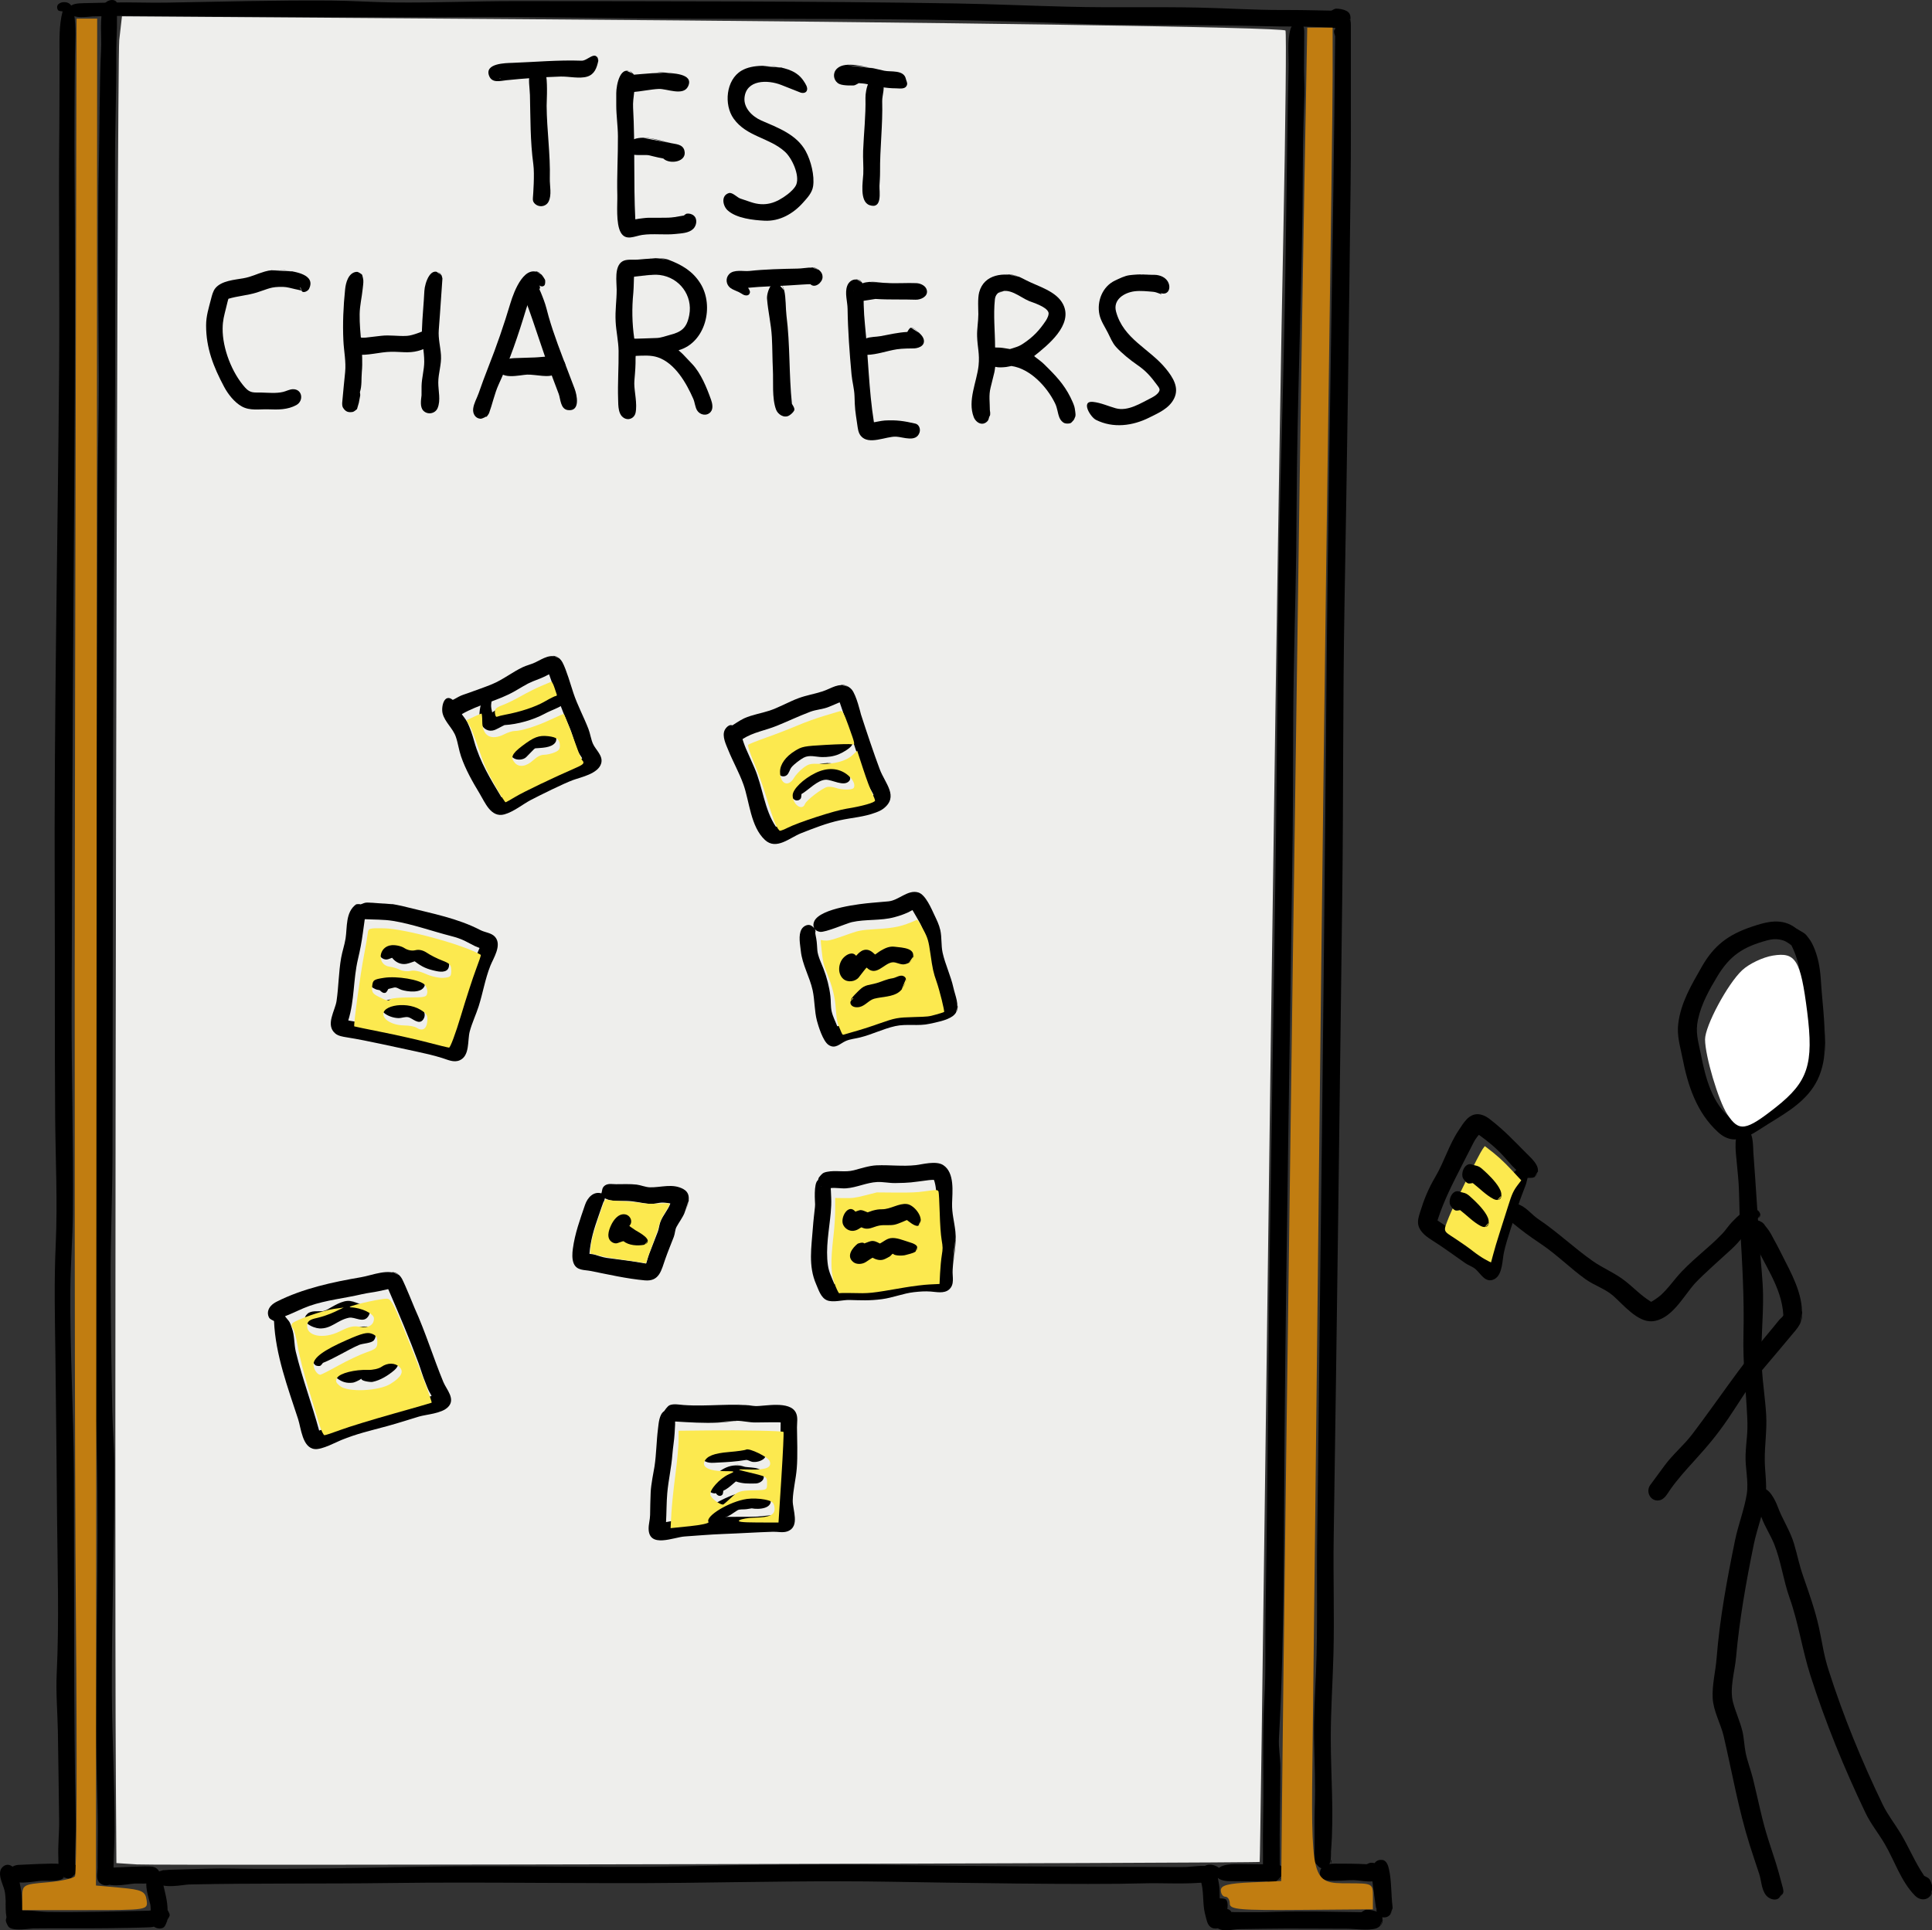 <?xml version="1.0"?>

<!-- Created with Inkscape (http://www.inkscape.org/) --> <svg xmlns:dc="http://purl.org/dc/elements/1.1/" xmlns:cc="http://creativecommons.org/ns#" xmlns:rdf="http://www.w3.org/1999/02/22-rdf-syntax-ns#" xmlns:svg="http://www.w3.org/2000/svg" xmlns="http://www.w3.org/2000/svg" xmlns:sodipodi="http://sodipodi.sourceforge.net/DTD/sodipodi-0.dtd" xmlns:inkscape="http://www.inkscape.org/namespaces/inkscape" width="57.726" height="57.69" viewBox="0 0 57.726 57.69" version="1.1" id="svg2887" inkscape:version="0.92.4 (5da689c313, 2019-01-14)" sodipodi:docname="Charter Wall.svg"><rect x="0" y="0" width="57.726" height="57.69" fill="#333333" stroke="none"/> <defs id="defs2881"></defs> <sodipodi:namedview id="base" pagecolor="#ffffff" bordercolor="#666666" borderopacity="1.0" inkscape:pageopacity="0.0" inkscape:pageshadow="2" inkscape:zoom="0.35" inkscape:cx="887.65918" inkscape:cy="-408.12227" inkscape:document-units="mm" inkscape:current-layer="layer1" showgrid="false" fit-margin-top="0" fit-margin-left="0" fit-margin-right="0" fit-margin-bottom="0" inkscape:pagecheckerboard="true" inkscape:window-width="2560" inkscape:window-height="1376" inkscape:window-x="0" inkscape:window-y="27" inkscape:window-maximized="1"></sodipodi:namedview>  <g inkscape:label="Ebene 1" inkscape:groupmode="layer" id="layer1" transform="translate(270.768,16.839)"> <path d="m -268.367,39.034 c 0,0 -0.013,0.073 -0.04,0.091 -0.084,0.056 -0.163,0.144 -0.257,0.171 -0.109,0.032 -0.254,-0.05 -0.306,-0.144 -0.063,-0.112 -0.051,-0.395 -0.054,-0.469 -0.018,-0.368 0.029,-0.746 0.023,-1.112 -0.015,-0.891 -0.02,-1.784 -0.038,-2.675 -0.011,-0.566 -0.062,-1.153 -0.035,-1.719 0.075,-1.546 0.025,-3.097 0.011,-4.644 -0.015,-1.629 -0.028,-3.258 -0.05,-4.887 -0.015,-1.115 -0.041,-2.184 0.01,-3.3 0.058,-1.27 -0.007,-2.542 -0.017,-3.813 -0.017,-2.225 -0.003,-4.45 -0.013,-6.675 -0.023,-5.223 0.09,-10.446 0.131,-15.669 0.019,-2.404 -0.019,-4.808 0.006,-7.212 0.007,-0.714 0.004,-1.473 0.006,-2.144 10e-4,-0.436 -0.022,-0.902 0.092,-1.331 0.002,-0.006 -0.106,-10e-4 -0.136,-0.037 -0.031,-0.037 -0.037,-0.109 -0.013,-0.15 0.066,-0.109 0.272,-0.117 0.363,-0.037 0.072,0.063 0.11,0.178 0.125,0.269 0.073,0.429 0.036,0.83 0.031,1.269 -0.013,1.036 -0.02,2.481 -0.012,3.575 0.03,4.209 -0.002,8.416 -0.032,12.625 -0.029,4.088 -0.045,8.175 -0.056,12.262 -0.005,2.046 0.057,4.092 0.037,6.138 -0.007,0.758 -0.069,1.526 -0.075,2.281 -0.015,1.846 0.099,3.697 0.106,5.544 0.014,3.442 -0.013,6.879 0.056,10.319 0.009,0.444 -0.03,0.887 -0.019,1.331 1.5e-4,0.006 0.156,0.07 0.156,0.137 0,0.129 -0.236,0.226 -0.29,0.262 l 0.287,-0.256 z m -0.46,-55.55 c 0,0 0,0 0,0 0,0 0,0 0,0 z" style="fill:#000000;fill-opacity:1;fill-rule:evenodd;stroke:none;stroke-width:0.353" id="path917" inkscape:connector-curvature="0"></path> <path d="m -267.275,-16.64 c 0,0 0.005,0.421 7.1e-4,0.631 -0.005,0.271 -0.021,0.542 -0.019,0.812 0.008,1.126 -0.043,2.248 -0.038,3.375 0.02,4.15 -7.1e-4,8.3 -0.032,12.45 -0.042,5.667 -0.029,11.333 -0.043,17 -0.003,1.271 -0.061,2.542 -0.056,3.812 0.005,1.298 0.024,2.612 0.05,3.913 0.011,0.526 0.06,1.068 0.062,1.594 0.01,2.255 -0.085,4.514 -0.075,6.769 0.006,1.393 0.087,2.789 0.081,4.181 -0.002,0.366 -0.031,0.723 -0.031,1.088 0,0.006 0.057,0.082 0.054,0.125 -0.007,0.108 -0.045,0.237 -0.11,0.319 -0.105,0.133 -0.323,0.083 -0.4,-0.05 -0.066,-0.113 -0.018,-0.281 -0.019,-0.394 -0.004,-0.379 0.006,-0.704 0.006,-1.094 10e-4,-1.011 -0.056,-2.025 -0.056,-3.037 0,-3.149 0.114,-6.309 -0.012,-9.456 -0.024,-0.59 0.006,-1.259 -7.2e-4,-1.844 -0.008,-0.704 -0.047,-1.408 -0.05,-2.112 -0.005,-1.266 0.053,-2.534 0.056,-3.8 0.017,-6.638 0.023,-13.275 0.056,-19.913 0.005,-1.073 0.038,-2.146 0.038,-3.219 0,-0.571 -0.047,-4.76 10e-4,-6.575 0.016,-0.596 0.017,-2.401 0.064,-3.294 0.021,-0.394 -0.052,-0.929 0.073,-1.306 0.074,-0.222 0.469,-0.249 0.402,0.019 l -10e-4,0.006 z m -0.075,0.087 c 0,0 0.009,-0.004 0.013,-0.006 z" style="fill:#000000;fill-opacity:1;fill-rule:evenodd;stroke:none;stroke-width:0.353" id="path919" inkscape:connector-curvature="0"></path> <path d="m -231.794,-14.018 c 0,0 -0.018,0.571 -0.026,0.856 -0.025,0.874 -0.019,1.727 -0.031,2.606 -0.039,2.916 -0.16,5.835 -0.175,8.75 -0.011,2.331 -0.046,2.804 -0.087,5.169 -0.028,1.577 -0.011,3.154 -0.031,4.731 -0.077,5.986 -0.19,11.97 -0.243,17.956 -0.027,3.018 2.6e-4,6.043 -0.167,9.056 -0.016,0.291 0.042,0.573 0.042,0.863 0,0.896 -0.028,1.79 -0.019,2.687 2.2e-4,0.025 4e-5,0.05 -8e-4,0.075 -0.002,0.101 0.069,0.805 -0.297,0.689 -0.075,-0.024 -0.097,-0.026 -0.141,-0.084 -0.004,-0.005 0.013,0.026 0.002,0.026 -0.004,0 -0.019,-0.039 -0.022,-0.044 -0.003,-0.006 -0.028,-0.038 -0.028,-0.056 0,-0.006 -0.005,-0.01 -0.006,-0.012 0,-0.012 -0.012,-0.058 -0.012,-0.081 0.002,-0.176 0.007,-0.354 0.005,-0.531 -0.004,-0.458 -0.003,-0.769 0.006,-1.225 0.023,-1.165 -0.029,-2.315 0.036,-3.481 0.049,-0.88 0.019,-1.678 0.034,-2.556 0.04,-2.444 0.065,-4.887 0.087,-7.331 0.048,-5.306 0.158,-10.612 0.225,-15.919 0.05,-3.935 0.051,-7.873 0.168,-11.806 0.033,-1.121 0.055,-2.25 0.082,-3.362 0.028,-1.162 0.038,-2.346 0.057,-3.487 0.023,-1.421 0.033,-2.842 0.07,-4.263 0.01,-0.392 -0.049,-0.797 0.055,-1.175 0.041,-0.15 0.206,-0.273 0.35,-0.144 0.063,0.057 0.063,0.187 0.062,0.263 -0.002,0.344 -0.004,0.688 -0.006,1.031 -0.001,0.277 0.019,0.554 0.011,0.831 -0.017,0.555 -0.033,1.108 -0.049,1.663 l 0.05,-1.694 z" style="fill:#000000;fill-opacity:1;fill-rule:evenodd;stroke:none;stroke-width:0.353" id="path921" inkscape:connector-curvature="0"></path> <path d="m -230.406,-16.118 c 0,0 0,1.079 0,1.619 0,1.028 0.005,2.083 -0.007,3.113 -0.048,4.187 -0.107,8.375 -0.182,12.562 -0.052,2.931 -0.032,5.862 -0.068,8.794 -0.08,6.387 -0.159,12.776 -0.256,19.163 -0.017,1.143 0.022,2.288 -0.006,3.431 -0.021,0.844 -0.081,1.688 -0.081,2.531 0,1.123 0.1,2.271 0.007,3.394 -2.7e-4,0.006 0.004,0.208 -0.018,0.306 -0.001,0.006 -0.001,0.006 -0.001,0.006 0,0 -0.039,0.121 -0.087,0.156 -0.107,0.079 -0.225,0.048 -0.296,-0.045 -0.004,-0.005 -0.018,-0.016 -0.021,-0.024 -0.002,-0.006 -0.078,-0.069 -0.077,-0.113 0.002,-0.127 0.005,-0.254 0.007,-0.381 0.005,-0.402 -0.007,-0.811 0.007,-1.213 0.025,-0.689 -0.008,-1.358 -0.02,-2.05 -0.011,-0.662 0.03,-1.333 0.057,-1.994 0.055,-1.343 0.017,-2.687 0.036,-4.031 0.037,-2.5 0.056,-5 0.088,-7.5 0.078,-6.127 0.138,-12.254 0.193,-18.381 0.057,-6.327 0.199,-12.654 0.256,-18.981 0,0 -0.07,-0.182 -0.006,-0.198 0.006,-10e-4 0.01,-0.077 0.012,-0.114 0.004,-0.074 0.033,-0.178 0.088,-0.231 0.11,-0.106 0.29,-0.069 0.356,0.069 0.019,0.039 0.019,0.101 0.019,0.144 0,1.115 -0.002,2.197 -0.006,3.312 l 0.006,-3.344 z m -0.601,54.869 c 0,0 0.01,0.126 -0.012,0.1 -0.005,-0.006 0,-0.035 0,-0.043 0,-0.007 -0.007,-0.063 0.013,-0.063 0.036,-1.8e-5 0.01,0.134 -0.013,0.106 -0.004,-0.005 0,-0.029 0,-0.036 z" style="fill:#000000;fill-opacity:1;fill-rule:evenodd;stroke:none;stroke-width:0.353" id="path923" inkscape:connector-curvature="0"></path> <path d="m -265.986,39.168 c 0,0 -0.011,0.116 -0.042,0.162 -0.038,0.058 -0.143,0.095 -0.206,0.106 -0.168,0.029 -0.342,0.012 -0.512,0.017 -0.197,0.007 -0.919,0.189 -0.994,-0.161 -0.039,-0.184 0.155,-0.308 0.313,-0.314 0.104,-0.004 1.052,-0.058 1.212,-0.03 0.24,0.043 0.293,0.298 0.11,0.442 l 0.119,-0.223 z m -1.392,-0.044 c 0,0 -0.008,-0.006 -0.006,-0.004 z" style="fill:#000000;fill-opacity:1;fill-rule:evenodd;stroke:none;stroke-width:0.353" id="path927" inkscape:connector-curvature="0"></path> <path d="m -232.429,39.187 c 0,0 -0.045,0.094 -0.084,0.126 -0.061,0.051 -0.192,0.064 -0.263,0.069 -0.274,0.019 -0.942,-0.003 -1.2,-2.41e-4 -0.108,0.001 -0.387,-0.008 -0.431,-0.15 -0.11,-0.351 0.404,-0.364 0.613,-0.362 0.207,0.002 0.417,0.006 0.625,0.006 0.123,0 0.245,0 0.368,0 0.006,0 0.085,-0.02 0.125,-0.019 0.081,0.002 0.193,0.057 0.231,0.131 0.081,0.159 -0.021,0.304 -0.157,0.364 l 0.172,-0.165 z" style="fill:#000000;fill-opacity:1;fill-rule:evenodd;stroke:none;stroke-width:0.353" id="path929" inkscape:connector-curvature="0"></path> <path d="m -229.427,39.12 c 0,0 -0.014,0.088 -0.036,0.125 -0.041,0.07 -0.138,0.115 -0.212,0.131 -0.205,0.044 -0.455,-0.021 -0.65,-0.025 -0.171,-0.003 -0.346,0.019 -0.519,0.019 -0.006,0 -0.094,0.005 -0.138,0 -0.006,0 -0.069,-0.001 -0.1,-0.007 -0.072,-0.013 -0.138,-0.022 -0.194,-0.075 -0.07,-0.068 -0.071,-0.202 -0.019,-0.281 0.085,-0.129 0.274,-0.15 0.413,-0.15 0.319,0 0.632,7.94e-4 0.95,0.018 0.006,2.64e-4 0.074,-0.041 0.113,-0.043 0.092,-0.007 0.232,0.025 0.306,0.094 0.13,0.119 0.088,0.281 -0.022,0.391 l 0.108,-0.197 z" style="fill:#000000;fill-opacity:1;fill-rule:evenodd;stroke:none;stroke-width:0.353" id="path931" inkscape:connector-curvature="0"></path> <path d="m -265.996,40.532 c 0,0 -0.019,0.079 -0.042,0.113 -0.052,0.079 -0.148,0.11 -0.237,0.114 -0.45,0.018 -0.799,0.022 -1.275,0.029 -0.743,0.01 -1.488,-0.003 -2.231,0.007 -0.114,0.001 -0.554,0.086 -0.712,-0.031 -0.006,-0.006 -0.022,-0.022 -0.028,-0.031 -0.004,-0.006 -0.078,-0.123 -0.072,-0.188 0.007,-0.081 0.061,-0.165 0.131,-0.206 0.272,-0.16 0.8,-0.043 1.119,-0.038 1.002,0.015 2.011,-0.017 3.013,-0.037 0.006,-1.3e-4 0.078,-0.013 0.113,-0.005 0.082,0.021 0.149,0.045 0.194,0.13 0.07,0.131 0.003,0.242 -0.091,0.329 l 0.12,-0.186 z" style="fill:#000000;fill-opacity:1;fill-rule:evenodd;stroke:none;stroke-width:0.353" id="path933" inkscape:connector-curvature="0"></path> <path d="m -229.452,40.522 c 0,0 -0.004,0.073 -0.018,0.106 -0.033,0.079 -0.112,0.146 -0.194,0.169 -0.249,0.07 -0.631,0.006 -0.856,0.006 -0.829,0 -1.659,-0.012 -2.487,7.94e-4 -0.246,0.004 -0.492,0.008 -0.737,0.011 -0.172,0.002 -0.385,0.07 -0.556,0.013 -0.305,-0.102 -0.124,-0.396 0.063,-0.485 0.006,-0.003 0.046,-0.107 0.093,-0.121 0.067,-0.021 0.141,0.023 0.166,0.081 0.003,0.006 0.557,0.006 0.834,0.006 0.154,0 0.309,-0.007 0.462,-0.012 0.861,-0.024 1.732,-0.001 2.594,0.012 0.006,1e-4 0.096,-0.076 0.15,-0.075 0.116,0.002 0.256,0.026 0.356,0.081 0.176,0.098 0.132,0.286 0.039,0.415 l 0.092,-0.209 z" style="fill:#000000;fill-opacity:1;fill-rule:evenodd;stroke:none;stroke-width:0.353" id="path935" inkscape:connector-curvature="0"></path> <path d="m -270.088,40.39 c 0,0 0,0.071 0,0.106 0,0.006 -0.004,0.019 -0.006,0.025 0,0 0,0.008 0,0.006 0,-0.006 -0.033,0.047 -0.049,0.074 -0.027,0.044 -0.087,0.079 -0.138,0.088 -0.093,0.016 -0.198,-0.037 -0.25,-0.112 -0.088,-0.127 -0.067,-0.596 -0.067,-0.6 -0.005,-0.104 -0.011,-0.211 -0.033,-0.312 -0.039,-0.182 -0.267,-0.561 -0.031,-0.731 0.153,-0.111 0.325,0.018 0.382,0.167 0.158,0.41 0.179,0.809 0.186,1.246 1.1e-4,0.006 0.006,0.098 0.006,0.143 v -0.099 z m -0.006,0.112 c 0,0 0,0.008 0,0.012 0,0.006 0,0.006 0,0.006 0,0 0,-0.008 0,-0.012 z" style="fill:#000000;fill-opacity:1;fill-rule:evenodd;stroke:none;stroke-width:0.353" id="path937" inkscape:connector-curvature="0"></path> <path d="m -265.773,40.56 c 0,0 0.004,0.012 0,0.012 -0.006,-0.006 -0.042,0.135 -0.094,0.181 -0.093,0.083 -0.278,0.038 -0.344,-0.056 -0.076,-0.109 -0.046,-0.272 -0.052,-0.394 -0.003,-0.053 7.1e-4,-0.161 -0.015,-0.231 -0.036,-0.16 -0.282,-0.826 0.06,-0.907 0.202,-0.047 0.286,0.14 0.321,0.293 0.057,0.253 0.136,0.522 0.136,0.786 0,0.008 0.074,0.11 0.062,0.165 -0.011,0.053 -0.062,0.097 -0.075,0.15 z" style="fill:#000000;fill-opacity:1;fill-rule:evenodd;stroke:none;stroke-width:0.353" id="path939" inkscape:connector-curvature="0"></path> <path d="m -234.113,40.038 c 0,0 -0.038,0.279 -0.057,0.419 -0.008,0.061 -0.013,0.132 -0.036,0.187 -0.064,0.153 -0.27,0.204 -0.4,0.1 -0.092,-0.074 -0.11,-0.212 -0.139,-0.313 -0.085,-0.291 -0.058,-0.536 -0.098,-0.843 -0.023,-0.171 -0.109,-0.377 -0.025,-0.55 0.111,-0.228 0.426,-0.168 0.575,-0.006 0.065,0.071 0.035,0.257 -0.087,0.227 -0.006,-0.001 0.021,0.14 0.034,0.211 0.026,0.139 0.016,0.284 0.022,0.425 2.6e-4,0.006 0.167,-0.009 0.2,0.05 0.103,0.181 -0.036,0.483 -0.079,0.688 l 0.09,-0.594 z" style="fill:#000000;fill-opacity:1;fill-rule:evenodd;stroke:none;stroke-width:0.353" id="path941" inkscape:connector-curvature="0"></path> <path d="m -229.157,40.182 c 0,0 -0.011,0.102 -0.037,0.145 -0.054,0.088 -0.119,0.144 -0.243,0.137 -0.075,-0.005 -0.167,-0.082 -0.194,-0.15 -0.008,-0.02 -0.006,-0.131 -0.013,-0.131 -0.04,1.8e-5 0.046,0.119 0.006,0.119 -8e-4,0 -0.005,-0.034 -0.005,-0.037 -0.022,-0.154 -0.043,-0.308 -0.065,-0.463 -0.003,-0.023 -0.005,-0.046 -0.007,-0.069 -0.01,-0.139 -0.224,-1.024 0.24,-0.987 0.142,0.011 0.186,0.18 0.21,0.287 0.076,0.341 0.061,0.763 0.104,1.106 0.013,0.103 -0.025,0.173 -0.076,0.258 l 0.08,-0.214 z m -0.449,-1.1 c 0,0 0.001,0.009 0.003,0.012 z m 0.259,-0.044 c 0,0 -0.003,0.004 -0.003,0.006 0,0.006 0,-0.01 0,-0.006 l 0.003,2.1e-5 z" style="fill:#000000;fill-opacity:1;fill-rule:evenodd;stroke:none;stroke-width:0.353" id="path943" inkscape:connector-curvature="0"></path> <path d="m -234.372,39.215 c 0,0 -0.008,0.061 -0.023,0.087 -0.021,0.036 -0.07,0.079 -0.106,0.1 -0.123,0.069 -0.287,0.018 -0.419,0.028 -0.569,0.042 -1.132,7.94e-4 -1.7,0.017 -1.66,0.048 -5.825,-0.018 -7.485,-0.048 -2.078,-0.036 -4.159,0.008 -6.237,0.032 -2.926,0.034 -5.854,-0.034 -8.781,0.006 -1.998,0.027 -3.996,2.65e-4 -5.994,0.043 -0.161,0.004 -0.788,0.145 -0.994,-0.068 -0.148,-0.153 0.008,-0.313 0.169,-0.343 0.006,-0.001 0.053,-0.023 0.075,-0.016 0.006,0.002 0.11,-0.01 0.163,-0.012 0.406,-0.012 0.812,-0.024 1.219,-0.035 0.395,-0.012 0.795,0.003 1.188,0.005 1.847,0.01 3.082,-0.024 5.138,-0.062 2.589,-0.048 5.181,0.041 7.769,-0.013 2.098,-0.044 4.202,-0.074 6.3,-0.038 1.848,0.032 6.199,0.059 8.048,0.059 0.227,0 0.488,0.008 0.719,0 0.212,-0.008 0.441,-0.054 0.656,-0.019 0.259,0.042 0.377,0.267 0.178,0.454 l 0.12,-0.179 z" style="fill:#000000;fill-opacity:1;fill-rule:evenodd;stroke:none;stroke-width:0.353" id="path945" inkscape:connector-curvature="0" sodipodi:nodetypes="ccccccccccccccccccsccccc"></path> <path d="m -230.413,-16.32 c 0,0 -7.9e-4,0.09 -0.018,0.131 -0.035,0.083 -0.123,0.137 -0.206,0.159 -0.181,0.048 -0.547,0.008 -0.681,0.002 -0.734,-0.03 -0.97,-0.009 -1.704,-0.029 -1.946,-0.053 -3.897,-0.005 -5.844,-0.084 -3.725,-0.151 -7.456,-0.132 -11.181,-0.138 -2.352,-0.004 -4.704,-0.066 -7.056,-0.052 -2.866,0.017 -5.733,-0.006 -8.6,-0.021 -0.522,-0.003 -1.144,-0.021 -1.712,-0.008 -0.196,0.004 -0.392,0.008 -0.587,0.013 -0.138,0.003 -0.624,0.1 -0.694,-0.147 -0.071,-0.249 0.295,-0.247 0.431,-0.25 0.296,-0.007 0.592,-0.014 0.887,-0.02 0.523,-0.012 1.046,0.013 1.569,0.004 1.635,-0.028 3.276,-0.074 4.912,-0.062 0.623,0.004 1.246,0.048 1.869,0.056 1.229,0.015 2.458,-0.041 3.688,-0.039 4.388,0.005 8.78,-0.003 13.169,0.07 1.119,0.019 2.238,0.072 3.356,0.098 1.287,0.031 2.576,-0.002 3.862,0.025 0.824,0.017 1.65,0.073 2.475,0.072 0.663,-9.9e-4 0.828,0.008 1.491,0.019 0.006,10e-5 0.093,-0.061 0.144,-0.06 0.099,0.002 0.219,0.021 0.306,0.068 0.178,0.094 0.128,0.299 0.033,0.422 l 0.091,-0.226 z m -37.991,-0.189 c 0,0 0.006,0.002 0.006,10e-5 z" style="fill:#000000;fill-opacity:1;fill-rule:evenodd;stroke:none;stroke-width:0.353" id="path947" inkscape:connector-curvature="0" sodipodi:nodetypes="ccccccccccccccccccccccccccccccc"></path> <path inkscape:connector-curvature="0" id="path1102" style="fill:#000000;fill-opacity:1;fill-rule:evenodd;stroke:none;stroke-width:0.353" d="m -268.776,39.084 c 0,0 -0.011,0.116 -0.042,0.163 -0.038,0.058 -0.143,0.095 -0.206,0.106 -0.168,0.029 -0.342,0.012 -0.512,0.017 -0.197,0.007 -0.919,0.189 -0.994,-0.161 -0.039,-0.184 0.155,-0.308 0.313,-0.314 0.104,-0.004 1.052,-0.058 1.212,-0.03 0.24,0.043 0.293,0.298 0.11,0.442 l 0.119,-0.223 z m -1.392,-0.044 c 0,0 -0.008,-0.006 -0.006,-0.004 z"></path> <path style="opacity:1;vector-effect:none;fill:#c17d11;fill-opacity:1;stroke:none;stroke-width:0.661;stroke-linecap:butt;stroke-linejoin:miter;stroke-miterlimit:4;stroke-dasharray:none;stroke-dashoffset:0;stroke-opacity:1;paint-order:stroke markers fill" d="m -270.104,39.863 c 0,-0.37 0.028,-0.387 0.74,-0.446 0.407,-0.034 0.783,-0.116 0.835,-0.184 0.052,-0.067 0.066,-3.55 0.029,-7.739 -0.037,-4.189 -0.047,-16.653 -0.024,-27.696 l 0.043,-20.079 h 0.308 0.308 l -0.018,27.896 -0.018,27.896 0.735,0.067 c 0.636,0.058 0.741,0.107 0.778,0.367 0.043,0.3 0.036,0.301 -1.837,0.301 h -1.88 z" id="path1223" inkscape:connector-curvature="0"></path> <path style="opacity:1;vector-effect:none;fill:#c17d11;fill-opacity:1;stroke:none;stroke-width:0.661;stroke-linecap:butt;stroke-linejoin:miter;stroke-miterlimit:4;stroke-dasharray:none;stroke-dashoffset:0;stroke-opacity:1;paint-order:stroke markers fill" d="m -234.023,40.052 c 0,-0.113 -0.06,-0.206 -0.134,-0.206 -0.073,0 -0.134,-0.087 -0.134,-0.194 0,-0.147 0.22,-0.204 0.902,-0.234 l 0.902,-0.04 0.023,-2.272 c 0.088,-8.6 0.537,-41.195 0.664,-48.142 l 0.091,-4.978 h 0.379 0.379 l 2.2e-4,1.437 c 1.1e-4,0.79 -0.059,5.375 -0.13,10.19 -0.072,4.814 -0.196,14.887 -0.276,22.384 -0.08,7.497 -0.165,15.224 -0.19,17.172 -0.054,4.269 -0.052,4.276 1.067,4.276 0.719,0 0.732,0.007 0.732,0.389 v 0.389 l -2.138,0.017 c -1.843,0.015 -2.138,-0.011 -2.138,-0.188 z" id="path1225" inkscape:connector-curvature="0"></path> <g id="g1239" transform="matrix(1.141,0,0,1.141,-337.958,-186.756)" style="stroke-width:0.877"> <path inkscape:connector-curvature="0" id="path949" style="fill:#000000;fill-opacity:1;fill-rule:evenodd;stroke:none;stroke-width:0.309" d="m 106.691,175.84 c 0,0 -0.008,0.304 -0.011,0.456 -0.008,0.306 -0.064,0.635 -0.201,0.912 -0.27,0.547 -0.791,0.843 -1.288,1.151 -0.443,0.274 -0.859,0.634 -1.318,0.211 -0.558,-0.513 -0.785,-1.213 -0.925,-1.925 -0.062,-0.317 -0.154,-0.595 -0.113,-0.919 0.07,-0.551 0.344,-1.007 0.613,-1.48 0.319,-0.562 0.694,-0.844 1.304,-1.051 0.4,-0.136 0.804,-0.244 1.166,0.039 0.005,0.004 0.138,0.082 0.204,0.122 0.055,0.033 0.084,0.082 0.126,0.134 0.126,0.153 0.218,0.437 0.258,0.624 0.065,0.301 0.061,0.527 0.092,0.863 0.054,0.589 0.105,1.114 0.045,1.706 l 0.049,-0.844 z m -0.5,0.069 c 0,0 -0.01,-0.184 -0.021,-0.275 -0.021,-0.181 -0.042,-0.363 -0.062,-0.544 -0.064,-0.558 -0.068,-0.913 -0.308,-1.407 -0.003,-0.006 -0.128,-0.101 -0.202,-0.126 -0.153,-0.053 -0.286,-0.047 -0.445,-0.004 -0.623,0.169 -0.967,0.397 -1.294,0.938 -0.214,0.355 -0.416,0.717 -0.506,1.125 -0.077,0.348 0.005,0.571 0.075,0.925 0.115,0.588 0.291,1.299 0.806,1.687 0.231,0.174 0.701,-0.3 0.826,-0.376 0.189,-0.115 0.404,-0.234 0.574,-0.38 0.716,-0.616 0.567,-1.562 0.47,-2.406 l 0.086,0.844 z"></path> <path inkscape:connector-curvature="0" id="path951" style="fill:#000000;fill-opacity:1;fill-rule:evenodd;stroke:none;stroke-width:0.309" d="m 105.579,198.496 c 0,0 -0.072,0.122 -0.131,0.156 -0.101,0.058 -0.248,-0.008 -0.312,-0.087 -0.125,-0.154 -0.122,-0.381 -0.181,-0.561 -0.08,-0.243 -0.17,-0.509 -0.251,-0.764 -0.294,-0.933 -0.46,-1.901 -0.681,-2.85 -0.071,-0.307 -0.27,-0.653 -0.287,-0.994 -0.018,-0.343 0.076,-0.701 0.103,-1.044 0.081,-1.035 0.275,-2.076 0.484,-3.094 0.082,-0.398 0.243,-0.806 0.306,-1.206 0.053,-0.338 -0.047,-0.696 -0.031,-1.038 0.018,-0.397 0.063,-0.538 0.044,-0.95 -0.034,-0.739 -0.119,-1.447 -0.1,-2.187 0.024,-0.946 -0.032,-1.867 -0.087,-2.812 -0.026,-0.439 -0.013,-0.881 -0.053,-1.319 -0.018,-0.198 -0.037,-0.396 -0.056,-0.594 -0.012,-0.124 -0.065,-0.746 0.24,-0.675 0.228,0.053 0.204,0.471 0.215,0.625 0.064,0.858 0.116,1.716 0.175,2.575 0.026,0.383 0.073,0.766 0.079,1.15 0.01,0.643 -0.071,1.288 -0.031,1.931 0.025,0.406 0.089,0.813 0.113,1.219 0.024,0.415 -0.043,0.797 -0.037,1.206 0.004,0.289 0.058,0.612 0.025,0.906 -0.048,0.428 -0.226,0.86 -0.312,1.281 -0.2,0.977 -0.377,1.97 -0.465,2.962 -0.033,0.368 -0.176,0.816 -0.078,1.181 0.068,0.254 0.182,0.495 0.244,0.75 0.045,0.188 0.048,0.386 0.087,0.575 0.047,0.224 0.132,0.44 0.188,0.662 0.135,0.546 0.237,1.094 0.412,1.63 0.173,0.532 0.226,0.673 0.342,1.128 0.018,0.072 0.057,0.167 0.041,0.236 -0.013,0.054 -0.087,0.103 -0.123,0.146 l 0.123,-0.146 z M 104.422,178.665 c 0,0 0.009,-0.044 -0.005,-0.044 -0.017,0 -0.012,0.038 0,0.05 z m 0.232,0.037 c 0,0 0.006,-0.006 0.005,-0.005 z"></path> <path inkscape:connector-curvature="0" id="path953" style="fill:#000000;fill-opacity:1;fill-rule:evenodd;stroke:none;stroke-width:0.309" d="m 109.491,198.384 c 0,0 0.008,0.063 0,0.094 -0.017,0.069 -0.079,0.139 -0.144,0.169 -0.109,0.05 -0.232,0.007 -0.312,-0.075 -0.372,-0.378 -0.532,-0.91 -0.794,-1.356 -0.173,-0.294 -0.363,-0.519 -0.506,-0.819 -0.558,-1.167 -1.043,-2.354 -1.438,-3.588 -0.218,-0.681 -0.31,-1.369 -0.55,-2.046 -0.161,-0.454 -0.222,-0.954 -0.4,-1.398 -0.094,-0.235 -0.237,-0.447 -0.326,-0.685 -0.053,-0.143 -0.281,-0.639 -0.037,-0.758 0.214,-0.105 0.407,0.33 0.455,0.461 0.123,0.333 0.326,0.631 0.427,0.97 0.103,0.349 0.126,0.525 0.248,0.875 0.148,0.426 0.304,0.865 0.402,1.306 0.098,0.441 0.117,0.694 0.256,1.131 0.385,1.208 0.868,2.384 1.419,3.525 0.131,0.271 0.314,0.497 0.469,0.756 0.219,0.367 0.374,0.752 0.615,1.107 0.004,0.005 0.12,0.049 0.147,0.099 0.081,0.151 0.093,0.28 0.018,0.42 l 0.05,-0.189 z"></path> <path inkscape:connector-curvature="0" id="path955" style="fill:#000000;fill-opacity:1;fill-rule:evenodd;stroke:none;stroke-width:0.309" d="m 104.983,180.733 c 0,0 -0.035,0.082 -0.072,0.098 -0.006,0.003 -0.087,0.116 -0.13,0.17 -0.176,0.223 -0.34,0.439 -0.548,0.633 -0.191,0.178 -0.76,0.679 -0.96,0.899 -0.301,0.332 -0.614,0.959 -1.125,0.994 -0.381,0.026 -0.759,-0.44 -1.011,-0.662 -0.218,-0.193 -0.499,-0.273 -0.732,-0.441 -0.399,-0.286 -0.743,-0.636 -1.151,-0.912 -0.384,-0.26 -0.436,-0.3 -0.808,-0.599 -0.089,-0.071 -0.171,-0.18 -0.154,-0.305 0.018,-0.132 0.209,-0.185 0.319,-0.156 0.227,0.06 0.375,0.276 0.563,0.402 0.502,0.337 0.932,0.753 1.425,1.098 0.273,0.191 0.58,0.311 0.844,0.519 0.234,0.184 0.427,0.393 0.682,0.547 0.005,0.003 0.183,-0.111 0.26,-0.182 0.16,-0.149 0.266,-0.294 0.407,-0.462 0.358,-0.426 0.817,-0.741 1.201,-1.146 0.088,-0.093 0.157,-0.204 0.246,-0.297 0.138,-0.143 0.379,-0.4 0.616,-0.341 0.105,0.026 0.194,0.182 0.062,0.238 z"></path> <path inkscape:connector-curvature="0" id="path957" style="fill:#000000;fill-opacity:1;fill-rule:evenodd;stroke:none;stroke-width:0.309" d="m 99.165,179.59 c 0,0 -0.022,0.1 -0.058,0.132 -0.067,0.062 -0.117,0.045 -0.216,0.049 -0.006,2.2e-4 -0.029,0.126 -0.051,0.186 -0.061,0.165 -0.144,0.361 -0.198,0.544 -0.111,0.376 -0.289,0.842 -0.372,1.22 -0.044,0.2 -0.034,0.588 -0.248,0.701 -0.239,0.126 -0.36,-0.15 -0.506,-0.269 -0.075,-0.061 -0.176,-0.091 -0.256,-0.147 -0.287,-0.198 -0.56,-0.404 -0.856,-0.59 -0.15,-0.094 -0.333,-0.221 -0.376,-0.408 -0.025,-0.109 0.011,-0.227 0.043,-0.33 0.105,-0.34 0.219,-0.623 0.401,-0.931 0.234,-0.395 0.357,-0.843 0.615,-1.226 0.118,-0.175 0.249,-0.422 0.497,-0.418 0.104,0.002 0.218,0.055 0.299,0.117 0.405,0.313 0.631,0.563 0.985,0.917 0.161,0.161 0.438,0.402 0.201,0.62 z m -0.572,-0.029 c 0,0 -0.075,-0.068 -0.108,-0.105 -0.067,-0.075 -0.133,-0.15 -0.2,-0.225 -0.2,-0.225 -0.425,-0.412 -0.67,-0.587 -0.005,-0.004 -0.095,0.114 -0.129,0.18 -0.097,0.19 -0.194,0.38 -0.291,0.57 -0.253,0.496 -0.497,0.962 -0.665,1.49 -0.002,0.006 0.344,0.23 0.516,0.342 0.154,0.1 0.284,0.234 0.438,0.333 0.097,0.062 0.212,0.097 0.301,0.171 0.005,0.004 0.062,-0.238 0.09,-0.359 0.052,-0.222 0.159,-0.491 0.216,-0.664 0.097,-0.295 0.204,-0.916 0.5,-1.138 l 7.06e-4,-0.008 z m -0.064,0.179 c 0,0 0,0 0,0 0,0 0.006,-0.006 0.006,-0.006 z"></path> <path inkscape:connector-curvature="0" id="path961" style="fill:#000000;fill-opacity:1;fill-rule:evenodd;stroke:none;stroke-width:0.309" d="m 106.079,183.258 c 0,0 0.004,0.122 -0.006,0.181 -0.02,0.127 -0.087,0.231 -0.168,0.329 -0.307,0.369 -0.601,0.717 -0.914,1.086 -0.321,0.378 -0.57,0.815 -0.849,1.223 -0.317,0.463 -0.545,0.725 -0.894,1.111 -0.219,0.242 -0.432,0.477 -0.62,0.743 -0.06,0.085 -0.138,0.238 -0.255,0.277 -0.236,0.078 -0.407,-0.192 -0.275,-0.388 0.006,-0.006 0.254,-0.344 0.378,-0.513 0.216,-0.295 0.505,-0.532 0.726,-0.823 0.657,-0.864 1.243,-1.762 1.947,-2.591 0.113,-0.133 0.222,-0.27 0.333,-0.405 0.027,-0.033 0.106,-0.089 0.104,-0.124 -0.042,-0.751 -0.527,-1.344 -0.806,-2.013 -0.068,-0.163 -0.069,-0.614 0.238,-0.422 0.006,0.004 0.026,0.014 0.033,0.024 0.004,0.005 0.027,0.025 0.037,0.037 0.004,0.005 0.008,0.014 0.01,0.018 0,0 0.063,0.082 0.094,0.122 0.057,0.073 0.119,0.203 0.149,0.257 0.107,0.189 0.206,0.395 0.301,0.581 0.233,0.451 0.544,1.079 0.39,1.609 l 0.046,-0.319 z m -1.144,-2.087 c 0,0 0.004,0.008 0.006,0.006 z m 0.069,-0.237 c 0,0 0,0 0,0 0.006,0 0.006,0 0.006,0 z"></path> <path transform="scale(0.265)" inkscape:connector-curvature="0" id="path1142" d="m 368.961,686.435 c -0.317,-0.175 -0.861,-0.545 -1.209,-0.822 -0.347,-0.276 -1.122,-0.824 -1.722,-1.217 -1.268,-0.831 -1.216,-0.649 -0.626,-2.167 0.402,-1.034 2.988,-6.245 3.328,-6.705 l 0.207,-0.28 0.258,0.195 c 0.933,0.706 1.566,1.279 2.398,2.171 l 0.948,1.016 -0.321,0.421 c -0.454,0.595 -0.603,0.919 -0.981,2.135 -0.183,0.589 -0.548,1.734 -0.81,2.545 -0.262,0.81 -0.563,1.815 -0.667,2.232 -0.104,0.417 -0.198,0.767 -0.208,0.777 -0.01,0.01 -0.278,-0.125 -0.595,-0.301 z" style="opacity:1;vector-effect:none;fill:#fce94f;fill-opacity:1;stroke:none;stroke-width:2.191;stroke-linecap:butt;stroke-linejoin:miter;stroke-miterlimit:4;stroke-dasharray:none;stroke-dashoffset:0;stroke-opacity:1;paint-order:stroke markers fill"></path> <path inkscape:connector-curvature="0" id="path959" style="fill:#000000;fill-opacity:1;fill-rule:evenodd;stroke:none;stroke-width:0.309" d="m 98.21,180.229 c 0,0 -0.013,0.065 -0.035,0.088 -0.047,0.049 -0.129,0.034 -0.181,0.006 -0.198,-0.104 -0.36,-0.277 -0.539,-0.415 -0.005,-0.004 -0.081,0.019 -0.117,0.009 -0.057,-0.015 -0.134,-0.107 -0.15,-0.163 -0.044,-0.158 0.085,-0.417 0.275,-0.322 0.006,0.003 0.078,0.017 0.112,0.028 0.056,0.019 0.107,0.058 0.15,0.1 0.009,0.009 0.742,0.631 0.374,0.789 l 0.111,-0.12 z m -0.91,-0.718 c 0,0 -9.9e-5,0.005 0.001,0.004 z m 0.119,0.194 c 0,0 0,0 0,0 z"></path> <path d="m 97.879,180.938 c 0,0 -0.013,0.065 -0.035,0.088 -0.047,0.049 -0.129,0.034 -0.181,0.006 -0.198,-0.104 -0.36,-0.277 -0.539,-0.415 -0.005,-0.004 -0.081,0.019 -0.117,0.009 -0.057,-0.015 -0.134,-0.107 -0.15,-0.163 -0.044,-0.158 0.085,-0.417 0.275,-0.322 0.006,0.003 0.078,0.017 0.112,0.028 0.056,0.019 0.107,0.058 0.15,0.1 0.009,0.009 0.742,0.631 0.374,0.789 l 0.111,-0.12 z m -0.91,-0.718 c 0,0 -9.9e-5,0.005 0.001,0.004 z m 0.119,0.194 c 0,0 0,0 0,0 z" style="fill:#000000;fill-opacity:1;fill-rule:evenodd;stroke:none;stroke-width:0.309" id="path1130" inkscape:connector-curvature="0"></path> <path transform="scale(0.265)" inkscape:connector-curvature="0" id="path1227" d="m 392.904,672.106 c -0.88,-1.343 -2.2,-5.789 -2.2,-7.41 0,-1.34 2.229,-5.499 3.666,-6.838 0.682,-0.636 2.046,-1.287 3.032,-1.447 2.262,-0.367 2.743,0.42 3.394,5.551 0.658,5.192 0.092,6.92 -3.091,9.436 -2.986,2.361 -3.652,2.459 -4.799,0.708 z" style="opacity:1;vector-effect:none;fill:#ffffff;fill-opacity:1;stroke:none;stroke-width:2.191;stroke-linecap:butt;stroke-linejoin:miter;stroke-miterlimit:4;stroke-dasharray:none;stroke-dashoffset:0;stroke-opacity:1;paint-order:stroke markers fill"></path> </g> <path style="opacity:1;vector-effect:none;fill:#eeeeec;fill-opacity:1;stroke:none;stroke-width:0.661;stroke-linecap:butt;stroke-linejoin:miter;stroke-miterlimit:4;stroke-dasharray:none;stroke-dashoffset:0;stroke-opacity:1;paint-order:stroke markers fill" d="m -266.655,38.882 -0.635,-0.041 -0.016,-2.432 c -0.051,-7.862 0.033,-51.461 0.101,-52.051 l 0.081,-0.709 12.044,0.086 c 12.588,0.09 22.624,0.24 22.72,0.339 0.031,0.032 0.003,2.734 -0.062,6.005 -0.136,6.815 -0.312,18.75 -0.535,36.415 -0.086,6.762 -0.163,12.302 -0.173,12.312 -0.038,0.039 -32.937,0.113 -33.526,0.075 z" id="path1475" inkscape:connector-curvature="0"></path> <g transform="translate(-319.623,-164.251)" id="g1221"> <path inkscape:connector-curvature="0" id="path911" style="fill:#000000;fill-opacity:1;fill-rule:evenodd;stroke:none;stroke-width:0.353" d="m 77.409,184.433 c 0,0 -0.043,0.258 -0.052,0.387 -0.013,0.181 -0.026,0.363 -0.038,0.544 -0.014,0.202 0.069,0.434 -0.109,0.588 -0.147,0.126 -0.376,0.071 -0.544,0.059 -0.176,-0.013 -0.325,-0.001 -0.5,0.018 -0.324,0.036 -0.637,0.168 -0.963,0.21 -0.372,0.049 -0.618,0.033 -0.975,0.024 -0.192,-0.005 -0.487,0.086 -0.669,0.007 -0.18,-0.078 -0.248,-0.318 -0.316,-0.471 -0.245,-0.554 -0.141,-1.119 -0.099,-1.71 0.014,-0.202 0.041,-0.409 0.061,-0.606 0.003,-0.025 0.004,-0.05 0.004,-0.075 7.05e-4,-0.06 -0.052,-0.634 0.087,-0.727 0.006,-0.004 0.013,-0.062 0.03,-0.083 0.086,-0.103 0.105,-0.138 0.238,-0.165 0.27,-0.055 0.533,0.024 0.805,-0.047 0.195,-0.051 0.458,-0.138 0.676,-0.147 0.4,-0.016 0.774,0.038 1.175,-0.006 0.185,-0.02 0.604,-0.141 0.819,0 0.348,0.228 0.27,0.815 0.263,1.137 -0.007,0.32 0.065,0.534 0.099,0.85 0.04,0.364 -0.061,0.813 -0.087,1.169 l 0.092,-0.956 z m -4.03,-1.575 c 0,0 0.005,0.019 0.012,0.019 z m 3.537,1.531 c 0,0 -0.005,-0.13 -0.018,-0.193 -0.021,-0.103 -0.07,-0.256 -0.076,-0.382 -0.017,-0.372 0.061,-0.788 -0.06,-1.138 -0.002,-0.006 -0.102,-0.001 -0.152,0.005 -0.55,0.071 -0.547,0.081 -1.006,0.088 -0.181,0.003 -0.364,-0.04 -0.544,-0.031 -0.312,0.016 -0.604,0.164 -0.919,0.188 -0.154,0.011 -0.31,-0.024 -0.462,-0.007 -0.006,7e-4 3.53e-4,0.051 0.002,0.076 0.003,0.071 0.006,0.142 0.009,0.212 0.007,0.152 -2.79e-4,0.305 -0.014,0.456 -0.048,0.512 -0.158,1.051 -0.084,1.562 0.029,0.205 0.11,0.359 0.191,0.557 0.003,0.006 0.14,-0.025 0.209,-0.025 0.221,0 0.464,0.04 0.68,0.022 0.728,-0.06 1.409,-0.31 2.144,-0.26 0.006,3.5e-4 -3.53e-4,-0.087 0.003,-0.131 0.013,-0.202 0.026,-0.404 0.039,-0.606 0.008,-0.13 0.053,-0.258 0.059,-0.388 0.008,-0.175 -0.06,-0.405 -0.091,-0.556 l 0.091,0.55 z"></path> <path transform="scale(0.265)" inkscape:connector-curvature="0" id="path1162" d="m 278.585,701.381 c -0.571,-1.426 -0.618,-2.589 -0.238,-5.859 0.098,-0.842 0.177,-2.103 0.178,-2.832 l 0.001,-1.314 1.049,0.014 c 0.941,0.013 1.183,-0.02 2.344,-0.313 l 1.295,-0.328 2.143,0.018 c 1.634,0.014 2.397,-0.018 3.211,-0.136 1.413,-0.203 1.53,-0.2 1.613,0.047 0.037,0.11 0.095,1.165 0.129,2.344 0.038,1.333 0.119,2.492 0.216,3.066 0.141,0.845 0.143,0.992 0.02,1.741 -0.074,0.45 -0.162,1.364 -0.195,2.032 l -0.06,1.214 -1.127,0.054 c -0.62,0.03 -1.85,0.179 -2.734,0.331 -4.036,0.695 -3.925,0.684 -6.18,0.635 -0.649,-0.014 -1.218,-0.003 -1.263,0.025 -0.046,0.028 -0.225,-0.305 -0.4,-0.74 z" style="opacity:1;vector-effect:none;fill:#fce94f;fill-opacity:1;stroke:none;stroke-width:2.5;stroke-linecap:butt;stroke-linejoin:miter;stroke-miterlimit:4;stroke-dasharray:none;stroke-dashoffset:0;stroke-opacity:1;paint-order:stroke markers fill"></path> <path inkscape:connector-curvature="0" id="path913" style="fill:#000000;fill-opacity:1;fill-rule:evenodd;stroke:none;stroke-width:0.353" d="m 76.366,183.89 c 0,0 -0.024,0.141 -0.081,0.156 -0.101,0.027 -0.295,-0.147 -0.332,-0.172 -0.005,-0.004 -0.249,0.117 -0.38,0.141 -0.147,0.027 -0.3,-0.003 -0.444,0.024 -0.201,0.038 -0.326,0.156 -0.532,0.053 -0.006,-0.003 -0.063,0.034 -0.092,0.052 -0.044,0.028 -0.1,0.046 -0.151,0.052 -0.129,0.013 -0.252,-0.065 -0.306,-0.181 -0.097,-0.209 0.151,-0.649 0.364,-0.393 0.004,0.005 0.11,-0.048 0.167,-0.045 0.067,0.004 0.135,0.045 0.2,0.067 0.006,0.002 0.096,-0.037 0.144,-0.05 0.113,-0.03 0.172,-0.042 0.286,-0.042 0.257,0 0.504,-0.187 0.745,-0.156 0.233,0.029 0.558,0.461 0.341,0.642 l 0.071,-0.148 z m -1.825,0.178 c 0,0 0.004,0.002 0.006,0.003 z m 0.269,-0.413 c 0,0 -0.004,-0.002 -0.006,-0.003 -0.006,0 0.01,0.005 0.006,0.003 z"></path> <path inkscape:connector-curvature="0" id="path915" style="fill:#000000;fill-opacity:1;fill-rule:evenodd;stroke:none;stroke-width:0.353" d="m 76.26,184.665 c 0,0 -0.011,0.125 -0.056,0.156 -0.074,0.051 -0.234,0.08 -0.282,0.096 -0.084,0.029 -0.331,0.028 -0.374,-0.027 -0.024,-0.032 -0.067,0.044 -0.1,0.067 -0.047,0.031 -0.096,0.053 -0.147,0.079 -0.125,0.062 -0.258,0.03 -0.373,-0.036 -0.005,-0.003 -0.135,0.083 -0.199,0.126 -0.104,0.07 -0.278,0.087 -0.381,0.002 -0.218,-0.178 -0.021,-0.423 0.132,-0.546 0.005,-0.004 0.16,-0.063 0.195,-0.01 0.004,0.006 0.127,-0.049 0.192,-0.066 0.101,-0.025 0.189,0.023 0.276,0.069 0.006,0.003 0.109,-0.063 0.161,-0.095 0.046,-0.029 0.104,-0.055 0.157,-0.064 0.169,-0.029 0.382,0.064 0.537,0.111 0.149,0.046 0.363,0.105 0.215,0.285 l 0.048,-0.146 z m -1.363,0.319 c 0,0 0,0 0,0 z"></path> </g> <path d="m -250.183,19.013 c 0,0 -0.016,0.093 -0.03,0.137 -0.024,0.081 -0.083,0.213 -0.099,0.252 -0.058,0.147 -0.166,0.284 -0.242,0.425 -0.048,0.089 -0.044,0.201 -0.081,0.297 -0.084,0.219 -0.175,0.436 -0.253,0.658 -0.12,0.337 -0.173,0.684 -0.613,0.644 -0.545,-0.05 -1.086,-0.175 -1.619,-0.281 -0.192,-0.038 -0.413,-0.007 -0.506,-0.225 -0.055,-0.129 -0.044,-0.306 -0.026,-0.437 0.062,-0.463 0.214,-0.873 0.364,-1.314 0.073,-0.214 0.25,-0.411 0.487,-0.344 0.006,0.002 0.022,-0.082 0.03,-0.123 0.009,-0.047 0.046,-0.093 0.088,-0.119 0.096,-0.059 0.214,-0.031 0.319,-0.031 0.185,0 0.431,-0.011 0.619,0.012 0.122,0.015 0.268,0.078 0.394,0.081 0.334,0.009 0.682,-0.128 1.006,0.056 0.285,0.162 0.11,0.504 0.023,0.726 l 0.138,-0.413 z m -0.561,0.112 c 0,0 -0.145,-0.023 -0.219,-0.024 -0.136,-0.002 -0.272,0.054 -0.406,0.04 -0.232,-0.026 -0.446,-0.084 -0.681,-0.09 -0.227,-0.005 -0.441,0.031 -0.644,-0.078 -0.006,-0.003 -0.013,0.086 -0.044,0.111 -0.005,0.004 -0.096,0.274 -0.143,0.408 -0.143,0.408 -0.24,0.717 -0.275,1.139 -3.4e-4,0.006 0.096,0.01 0.142,0.023 0.108,0.031 0.251,0.084 0.376,0.101 0.398,0.052 0.775,0.097 1.175,0.169 0.006,0.001 0.057,-0.2 0.095,-0.296 0.085,-0.218 0.169,-0.437 0.254,-0.655 0.036,-0.094 0.042,-0.197 0.076,-0.291 0.072,-0.199 0.227,-0.352 0.298,-0.55 l -0.004,-0.007 z m -2.144,-0.018 c 0,0 0,0 0,0 z m 0.188,-0.138 c 0,0 0,0 0,0 -0.006,0 -0.003,0.006 0,0.006 z" style="fill:#000000;fill-opacity:1;fill-rule:evenodd;stroke:none;stroke-width:0.353" id="path905" inkscape:connector-curvature="0"></path> <path style="opacity:1;vector-effect:none;fill:#fce94f;fill-opacity:1;stroke:none;stroke-width:0.661;stroke-linecap:butt;stroke-linejoin:miter;stroke-miterlimit:4;stroke-dasharray:none;stroke-dashoffset:0;stroke-opacity:1;paint-order:stroke markers fill" d="m -251.599,20.891 c -0.059,-0.012 -0.335,-0.052 -0.614,-0.09 -0.279,-0.038 -0.577,-0.091 -0.661,-0.118 -0.085,-0.027 -0.179,-0.049 -0.21,-0.049 -0.055,-2.6e-4 -0.056,-0.003 -0.04,-0.156 0.009,-0.086 0.032,-0.227 0.052,-0.313 0.046,-0.203 0.335,-1.074 0.374,-1.127 0.025,-0.034 0.043,-0.036 0.11,-0.016 0.044,0.014 0.23,0.031 0.411,0.038 0.182,0.007 0.426,0.03 0.543,0.05 0.161,0.028 0.295,0.033 0.55,0.021 0.388,-0.018 0.37,-0.036 0.215,0.219 -0.135,0.221 -0.183,0.324 -0.21,0.449 -0.014,0.063 -0.098,0.306 -0.187,0.539 -0.089,0.234 -0.169,0.46 -0.178,0.502 -0.009,0.042 -0.023,0.076 -0.032,0.074 -0.009,-0.001 -0.064,-0.012 -0.122,-0.024 z" id="path1181" inkscape:connector-curvature="0"></path> <path d="m -251.408,20.238 c 0,0 -0.061,0.115 -0.117,0.125 -0.193,0.036 -0.451,0.022 -0.614,-0.108 -0.005,-0.004 -0.123,0.037 -0.182,0.058 -0.047,0.017 -0.11,0.002 -0.154,-0.025 -0.186,-0.113 -0.109,-0.351 -0.037,-0.506 0.07,-0.152 0.211,-0.35 0.406,-0.331 0.172,0.017 0.263,0.225 0.142,0.345 -0.005,0.005 0.12,0.09 0.183,0.132 0.078,0.051 0.579,0.297 0.268,0.431 l 0.105,-0.12 z" style="fill:#000000;fill-opacity:1;fill-rule:evenodd;stroke:none;stroke-width:0.353" id="path907" inkscape:connector-curvature="0"></path> <g id="g1128" transform="translate(-339.401,-155.699)"> <path sodipodi:nodetypes="ccccccccccccccccccccccccccccccccccccccccccccccc" inkscape:connector-curvature="0" id="path869" style="fill:#000000;fill-opacity:1;fill-rule:evenodd;stroke:none;stroke-width:0.353" d="m 97.246,168.907 c 0,0 0.004,0.08 -0.006,0.119 -0.019,0.077 -0.075,0.153 -0.138,0.2 -0.185,0.136 -0.519,0.192 -0.694,0.231 -0.339,0.077 -0.688,-0.006 -1.025,0.069 -0.366,0.082 -0.693,0.251 -1.055,0.34 -0.14,0.035 -0.287,0.046 -0.42,0.103 -0.178,0.077 -0.314,0.256 -0.519,0.119 -0.172,-0.115 -0.31,-0.583 -0.346,-0.718 -0.079,-0.301 -0.064,-0.61 -0.129,-0.913 -0.087,-0.402 -0.313,-0.771 -0.354,-1.181 -0.018,-0.183 -0.081,-0.462 0.022,-0.644 0.047,-0.082 0.153,-0.148 0.25,-0.125 0.073,0.018 0.203,0.138 0.159,0.225 -0.003,0.006 0.019,0.123 0.031,0.181 0.021,0.11 0.025,0.271 0.032,0.35 0.015,0.172 0.127,0.4 0.183,0.546 0.101,0.263 0.173,0.537 0.207,0.816 0.019,0.153 0.004,0.313 0.038,0.462 0.034,0.153 0.111,0.297 0.167,0.444 0.002,0.006 0.158,-0.052 0.239,-0.072 0.361,-0.089 0.426,-0.114 0.808,-0.251 0.231,-0.083 0.522,-0.181 0.78,-0.209 0.212,-0.022 0.432,0.021 0.644,-0.006 0.201,-0.026 0.396,-0.099 0.594,-0.148 0.006,-0.001 -0.049,-0.196 -0.071,-0.295 -0.05,-0.221 -0.085,-0.407 -0.169,-0.611 -0.163,-0.395 -0.156,-0.754 -0.235,-1.165 -0.049,-0.256 -0.217,-0.49 -0.341,-0.713 -0.003,-0.006 -0.087,0.046 -0.131,0.066 -0.166,0.072 -0.235,0.096 -0.41,0.144 -0.408,0.112 -0.861,0.054 -1.274,0.148 -0.155,0.035 -0.789,0.314 -0.951,0.29 -0.169,-0.025 -0.238,-0.171 -0.169,-0.319 0.186,-0.393 1.409,-0.522 1.72,-0.549 0.165,-0.015 0.329,-0.029 0.494,-0.043 0.308,-0.027 0.581,-0.361 0.894,-0.266 0.22,0.067 0.395,0.495 0.479,0.671 0.071,0.15 0.141,0.289 0.178,0.454 0.049,0.221 0.021,0.455 0.069,0.675 0.08,0.359 0.242,0.682 0.322,1.044 0.055,0.249 0.185,0.505 0.076,0.75 l 0.051,-0.219 z m -4.443,-2.094 c 0,0 0.004,0.005 0.006,0.006 z"></path> <path transform="scale(0.265)" inkscape:connector-curvature="0" id="path1114" d="m 353.834,640.373 c -0.445,-1.006 -0.505,-1.267 -0.601,-2.588 -0.099,-1.37 -0.373,-2.474 -1.007,-4.061 -0.387,-0.97 -0.45,-1.236 -0.58,-2.442 -0.151,-1.414 -0.153,-1.314 0.016,-1.253 0.082,0.029 0.319,0.05 0.527,0.046 0.388,-0.008 0.793,-0.128 2.589,-0.768 1.021,-0.364 1.362,-0.425 2.873,-0.517 2.307,-0.14 3.021,-0.299 4.715,-1.052 0.088,-0.039 0.286,0.262 0.753,1.144 0.484,0.914 0.574,1.227 0.785,2.716 0.239,1.687 0.326,2.081 0.692,3.125 0.34,0.973 0.924,3.333 0.843,3.407 -0.03,0.027 -0.438,0.156 -0.906,0.287 -0.852,0.237 -0.853,0.238 -2.494,0.284 -1.876,0.053 -2.086,0.092 -3.914,0.732 -1.248,0.437 -2.102,0.708 -3.126,0.994 -0.434,0.121 -0.838,0.239 -0.898,0.263 -0.086,0.034 -0.141,-0.03 -0.268,-0.317 z" style="opacity:1;vector-effect:none;fill:#fce94f;fill-opacity:1;stroke:none;stroke-width:2.5;stroke-linecap:butt;stroke-linejoin:miter;stroke-miterlimit:4;stroke-dasharray:none;stroke-dashoffset:0;stroke-opacity:1;paint-order:stroke markers fill"></path> <path inkscape:connector-curvature="0" id="path871" style="fill:#000000;fill-opacity:1;fill-rule:evenodd;stroke:none;stroke-width:0.353" d="m 95.944,167.407 c 0,0 -0.041,0.093 -0.062,0.14 -0.033,0.074 -0.12,0.103 -0.192,0.125 -0.147,0.044 -0.272,-0.073 -0.406,-0.051 -0.25,0.041 -0.475,0.437 -0.756,0.156 -0.006,-0.006 -0.158,0.19 -0.233,0.289 -0.104,0.135 -0.337,0.165 -0.467,0.049 -0.179,-0.16 -0.147,-0.468 0.006,-0.631 0.096,-0.103 0.273,-0.195 0.377,-0.061 0.004,0.005 0.045,-0.048 0.07,-0.07 0.054,-0.047 0.109,-0.094 0.184,-0.106 0.134,-0.022 0.224,0.055 0.314,0.139 0.005,0.004 0.11,-0.081 0.169,-0.114 0.131,-0.076 0.255,-0.137 0.411,-0.119 0.259,0.03 0.681,0.041 0.528,0.384 -0.021,0.048 -0.058,0.069 -0.099,0.102 z"></path> <path inkscape:connector-curvature="0" id="path873" style="fill:#000000;fill-opacity:1;fill-rule:evenodd;stroke:none;stroke-width:0.353" d="m 95.702,168.113 c 0,0 -3.1e-4,0.09 -0.022,0.128 -0.072,0.128 -0.083,0.185 -0.178,0.261 -0.201,0.158 -0.519,0.143 -0.75,0.206 -0.152,0.041 -0.263,0.203 -0.425,0.244 -0.089,0.023 -0.228,0.017 -0.275,-0.081 -0.018,-0.038 -0.012,-0.082 0.012,-0.111 0.019,-0.023 0.075,-0.046 0.057,-0.07 -0.015,-0.02 -0.038,0.068 -0.056,0.05 -0.031,-0.03 0.235,-0.281 0.254,-0.299 0.169,-0.162 0.275,-0.133 0.509,-0.201 0.173,-0.051 0.292,-0.117 0.475,-0.144 0.103,-0.015 0.227,-0.116 0.331,-0.062 0.172,0.089 -0.023,0.332 -0.069,0.414 l 0.137,-0.333 z"></path> </g> <g id="g2689" transform="translate(-473.568,-190.061)"> <g id="g2645"> <path d="m 220.589,174.883 c 0,0 0.099,0.1 0.087,0.159 -0.044,0.203 -0.108,0.4 -0.329,0.469 -0.23,0.072 -0.56,-0.009 -0.8,-0.001 -0.542,0.018 -1.08,0.054 -1.619,0.11 -0.179,0.019 -0.423,0.095 -0.512,-0.127 -0.154,-0.383 0.504,-0.386 0.681,-0.392 0.699,-0.026 1.378,-0.09 2.081,-0.065 0.177,0.006 0.398,-0.31 0.501,-0.043 l -0.09,-0.109 z m -2.824,0.672 c 0,0 -0.033,0 -0.05,0 -0.019,0 0.042,0.013 0.056,0 z m -0.05,-0.244 c 0,0 0.004,0.002 0.006,0.003 0.006,0.003 -0.002,-0.005 -0.006,-0.003 z" style="fill:#000000;fill-opacity:1;fill-rule:evenodd;stroke:none;stroke-width:0.353" id="path2348" inkscape:connector-curvature="0"></path> <path d="m 218.908,175.188 c 0,0 0.114,0.041 0.15,0.086 0.046,0.058 0.053,0.158 0.063,0.225 0.043,0.276 0.011,0.82 0.012,0.887 0.005,0.727 0.115,1.451 0.095,2.175 -0.006,0.211 0.065,0.487 -0.038,0.688 -0.085,0.165 -0.315,0.181 -0.431,0.037 -0.056,-0.069 -0.035,-0.146 -0.031,-0.225 0,-0.006 0.049,-0.626 0.007,-0.931 -0.094,-0.688 -0.084,-1.376 -0.101,-2.069 -0.005,-0.211 -0.065,-0.488 0.013,-0.694 0.073,-0.195 0.254,-0.213 0.403,-0.101 l -0.14,-0.079 z" style="fill:#000000;fill-opacity:1;fill-rule:evenodd;stroke:none;stroke-width:0.353" id="path2350" inkscape:connector-curvature="0"></path> <path d="m 221.533,175.344 c 0,0 0.078,0.002 0.112,0.018 0.056,0.026 0.11,0.101 0.119,0.162 0.039,0.287 -0.064,0.616 -0.048,0.913 0.062,1.112 0.011,2.225 0.066,3.338 3.1e-4,0.006 0.075,-0.013 0.113,-0.017 0.094,-0.01 0.192,-0.027 0.288,-0.028 0.634,-0.005 0.573,0.021 1.05,-0.067 0.006,-0.001 0.055,-0.052 0.087,-0.056 0.074,-0.009 0.153,0.009 0.212,0.061 0.115,0.101 0.08,0.298 -0.019,0.394 -0.133,0.13 -0.355,0.133 -0.525,0.152 -0.327,0.036 -0.672,-0.019 -1,0.029 -0.22,0.032 -0.488,0.19 -0.638,-0.069 -0.155,-0.267 -0.098,-0.862 -0.105,-1.113 -0.016,-0.588 0.022,-1.181 0.018,-1.769 -0.002,-0.309 -0.05,-0.617 -0.05,-0.925 0,-0.121 0,-0.241 0,-0.361 0,-0.237 0.122,-0.906 0.503,-0.584 l -0.184,-0.078 z" style="fill:#000000;fill-opacity:1;fill-rule:evenodd;stroke:none;stroke-width:0.353" id="path2352" inkscape:connector-curvature="0"></path> <path d="m 222.021,177.343 c 0,0 0.172,0.008 0.256,0.027 0.186,0.042 0.372,0.085 0.558,0.127 0.148,0.034 0.358,0.029 0.412,0.215 0.101,0.353 -0.441,0.434 -0.627,0.248 -0.005,-0.005 -0.101,-0.02 -0.148,-0.03 -0.091,-0.019 -0.193,-0.046 -0.276,-0.066 -0.173,-0.041 -0.798,0.097 -0.699,-0.296 0.028,-0.112 0.158,-0.151 0.251,-0.187 0.33,-0.124 0.82,0.055 1.111,0.121 l -0.838,-0.159 z m -0.275,0.374 c 0,0 0.019,-0.005 0.019,-0.013 z m -0.037,-0.219 c 0,0 -0.008,-0.003 -0.006,-0.002 z" style="fill:#000000;fill-opacity:1;fill-rule:evenodd;stroke:none;stroke-width:0.353" id="path2354" inkscape:connector-curvature="0"></path> <path d="m 222.433,175.386 c 0,0 0.155,-0.005 0.231,0.005 0.184,0.025 0.887,0.015 0.694,0.414 -0.143,0.296 -0.635,0.065 -0.875,0.075 -0.217,0.009 -0.558,0.078 -0.769,0.093 -0.148,0.01 -0.338,0.015 -0.388,-0.162 -0.052,-0.185 0.134,-0.334 0.3,-0.347 0.444,-0.033 0.863,-0.097 1.306,-0.036 l -0.5,-0.042 z m -0.769,0.35 c 0,0 0.002,-0.005 0,-0.006 z" style="fill:#000000;fill-opacity:1;fill-rule:evenodd;stroke:none;stroke-width:0.353" id="path2356" inkscape:connector-curvature="0"></path> <path d="m 225.602,175.199 c 0,0 0.265,-0.01 0.394,0.013 0.328,0.059 0.625,0.143 0.816,0.43 0.054,0.082 0.134,0.197 0.096,0.288 -0.032,0.079 -0.132,0.081 -0.198,0.055 -0.187,-0.074 -0.374,-0.148 -0.561,-0.222 -0.423,-0.168 -1.054,-0.156 -1.104,0.38 -0.029,0.305 0.232,0.561 0.497,0.678 0.495,0.217 1.059,0.415 1.334,0.922 0.154,0.283 0.266,0.729 0.219,1.044 -0.03,0.2 -0.173,0.347 -0.3,0.49 -0.294,0.332 -0.7,0.564 -1.15,0.541 -0.332,-0.017 -0.843,-0.069 -1.106,-0.312 -0.143,-0.132 -0.203,-0.438 0.037,-0.513 0.108,-0.033 0.249,0.131 0.342,0.162 0.105,0.036 0.211,0.071 0.316,0.107 0.433,0.147 0.76,0.026 1.1,-0.234 0.085,-0.065 0.222,-0.19 0.261,-0.298 0.1,-0.275 -0.128,-0.78 -0.344,-0.975 -0.467,-0.423 -1.145,-0.446 -1.531,-0.988 -0.295,-0.413 -0.231,-1.155 0.231,-1.431 0.343,-0.205 0.867,-0.156 1.238,-0.09 z" style="fill:#000000;fill-opacity:1;fill-rule:evenodd;stroke:none;stroke-width:0.353" id="path2358" inkscape:connector-curvature="0"></path> <path d="m 228.14,175.174 c 0,0 0.305,0.02 0.456,0.043 0.09,0.013 0.216,0.025 0.318,0.049 0.102,0.023 0.205,0.047 0.307,0.07 0.185,0.042 0.585,-0.038 0.645,0.244 0.012,0.056 0.05,0.113 0.036,0.169 -0.038,0.156 -0.226,0.113 -0.331,0.113 -0.303,0 -0.586,-0.063 -0.882,-0.129 -0.076,-0.017 -0.154,-0.019 -0.231,-0.026 -0.006,-7.1e-4 -0.097,0.065 -0.15,0.068 0,0 -0.3,0.017 -0.431,-0.044 -0.152,-0.071 -0.205,-0.268 -0.113,-0.406 0.209,-0.311 0.838,-0.106 1.119,-0.064 l -0.744,-0.085 z" style="fill:#000000;fill-opacity:1;fill-rule:evenodd;stroke:none;stroke-width:0.353" id="path2360" inkscape:connector-curvature="0"></path> <path d="m 228.921,175.531 c 0,0 0.186,0.034 0.231,0.105 0.114,0.179 0.002,0.429 0.007,0.612 0.02,0.709 -0.071,1.41 -0.064,2.119 10e-4,0.135 -0.011,0.277 -0.017,0.406 -0.008,0.166 0.095,0.712 -0.295,0.581 -0.312,-0.105 -0.198,-0.722 -0.189,-0.931 0.01,-0.231 -0.014,-0.463 -0.005,-0.694 0.021,-0.53 0.082,-1.049 0.07,-1.581 -0.005,-0.231 0.129,-0.876 0.484,-0.522 l -0.222,-0.096 z m -0.028,0.361 c 0,0 -0.005,0.006 -0.003,0.006 0.006,-0.006 0.004,-0.007 0.003,-0.006 z m 0.241,-0.081 c 0,0 -0.004,-0.008 -0.003,-0.006 z" style="fill:#000000;fill-opacity:1;fill-rule:evenodd;stroke:none;stroke-width:0.353" id="path2362" inkscape:connector-curvature="0"></path> </g> <g transform="translate(-0.301,1.036)" id="g2662"> <path d="m 211.215,180.261 c 0,0 0.272,-0.013 0.406,0.004 0.264,0.034 0.934,0.116 0.712,0.558 -0.026,0.052 -0.146,0.125 -0.206,0.075 -0.019,-0.016 -0.043,-0.127 -0.056,-0.125 -0.014,0.003 0.031,0.093 0.031,0.094 0,0.013 -0.025,-0.005 -0.037,-0.008 -0.046,-0.01 -0.092,-0.02 -0.138,-0.03 -0.122,-0.027 -0.244,-0.066 -0.369,-0.069 -0.375,-0.007 -0.423,0.056 -0.787,0.169 -0.276,0.086 -0.566,0.102 -0.844,0.186 -0.006,0.002 -0.05,0.181 -0.071,0.27 -0.061,0.248 -0.1,0.372 -0.103,0.619 -0.007,0.591 0.278,1.329 0.675,1.769 0.156,0.172 0.266,0.14 0.487,0.145 0.215,0.005 0.433,0.03 0.644,-0.019 0.096,-0.023 0.191,-0.077 0.288,-0.081 0.289,-0.011 0.34,0.348 0.106,0.475 -0.259,0.141 -0.544,0.138 -0.825,0.127 -0.274,-0.011 -0.556,0.052 -0.806,-0.089 -0.219,-0.123 -0.409,-0.367 -0.524,-0.583 -0.319,-0.599 -0.539,-1.155 -0.539,-1.836 0,-0.283 0.076,-0.509 0.147,-0.788 0.028,-0.11 0.059,-0.241 0.134,-0.33 0.184,-0.219 0.57,-0.245 0.825,-0.29 0.257,-0.045 0.385,-0.126 0.65,-0.203 0.276,-0.081 0.571,-0.038 0.85,-0.002 l -0.65,-0.036 z" style="fill:#000000;fill-opacity:1;fill-rule:evenodd;stroke:none;stroke-width:0.353" id="path2364" inkscape:connector-curvature="0"></path> <path d="m 213.771,180.311 c 0,0 0.022,0.002 0.031,0.008 0.006,0.004 0.062,0.029 0.083,0.05 0.005,0.005 0.023,0.01 0.027,0.017 0.003,0.006 0.011,0.018 0.013,0.025 0.002,0.006 0.029,0.105 0.032,0.156 0.004,0.083 -0.011,0.168 -0.019,0.25 -0.026,0.259 -0.087,0.496 -0.091,0.756 -0.009,0.574 0.117,1.162 0.065,1.731 -0.018,0.2 0.006,0.409 -0.057,0.6 -0.002,0.006 0.014,0.073 0.008,0.106 -0.013,0.071 -0.027,0.142 -0.04,0.213 -10e-4,0.006 -0.073,0.247 -0.053,0.188 0.002,-0.006 -0.081,0.079 -0.135,0.087 -0.121,0.018 -0.208,-2e-5 -0.287,-0.131 -0.023,-0.037 -0.025,-0.106 -0.022,-0.15 0.027,-0.305 0.056,-0.6 0.087,-0.906 0.032,-0.32 -0.038,-0.631 -0.052,-0.95 -0.024,-0.514 -7e-4,-1.02 0.052,-1.531 0.02,-0.194 0.094,-0.48 0.323,-0.518 0.006,-0.001 0.031,-0.001 0.044,-0.001 h -0.006 z" style="fill:#000000;fill-opacity:1;fill-rule:evenodd;stroke:none;stroke-width:0.353" id="path2366" inkscape:connector-curvature="0"></path> <path d="m 216.152,180.314 c 0,0 0.057,0.013 0.081,0.029 0.06,0.04 0.073,0.098 0.086,0.163 0.001,0.006 0.001,0.006 0.001,0.006 0,0.006 -0.048,0.694 -0.072,1.037 -0.012,0.167 -0.025,0.333 -0.037,0.5 -0.019,0.259 0.048,0.489 0.066,0.75 0.019,0.281 -0.081,0.541 -0.081,0.819 0,0.254 0.078,0.527 -0.019,0.763 -0.069,0.168 -0.296,0.211 -0.425,0.081 -0.111,-0.112 -0.07,-0.328 -0.056,-0.462 0,0 -0.001,-0.183 7.1e-4,-0.275 0.005,-0.246 0.08,-0.49 0.08,-0.731 0,-0.317 -0.078,-0.625 -0.069,-0.944 0.01,-0.355 0.057,-0.817 0.073,-1.169 0.011,-0.236 0.201,-0.811 0.512,-0.472 l -0.141,-0.095 z m 0.062,0.329 c 0,0 0,0 0,0 0,0 0,0 0,0 z m 0.106,-0.131 c 0,0 0,0 0,0 0,0 0,0 0,0 z m 0,-0.013 c 0,0 0,0.004 0,0.006 z" style="fill:#000000;fill-opacity:1;fill-rule:evenodd;stroke:none;stroke-width:0.353" id="path2368" inkscape:connector-curvature="0"></path> <path d="m 216.058,181.995 c 0,0 0.074,0.011 0.1,0.035 0.049,0.045 0.029,0.11 0.014,0.163 -0.002,0.006 -0.002,0 -0.002,0 0,0.006 0,0.006 0,0.006 0,0 -0.074,0.154 -0.132,0.215 -0.13,0.138 -0.262,0.211 -0.449,0.26 -0.278,0.073 -0.512,0.022 -0.794,0.025 -0.356,0.004 -0.712,0.128 -1.069,0.081 -0.492,-0.064 -0.241,-0.711 0.175,-0.503 0.006,0.003 0.086,0.003 0.125,-0.001 0.154,-0.018 0.308,-0.036 0.463,-0.054 0.268,-0.031 0.498,0.018 0.769,0.002 0.189,-0.011 0.474,-0.142 0.602,-0.187 0.129,-0.046 0.266,-0.076 0.33,0.063 l -0.132,-0.105 z" style="fill:#000000;fill-opacity:1;fill-rule:evenodd;stroke:none;stroke-width:0.353" id="path2370" inkscape:connector-curvature="0"></path> <path d="m 219.102,180.288 c 0,0 0.083,0.021 0.115,0.048 0.082,0.066 0.107,0.107 0.163,0.201 0.003,0.006 0.003,0.01 0.003,0.012 0,0 0.003,0.006 0.006,0.006 0,-0.006 0.016,0.134 -0.031,0.169 -0.061,0.045 -0.117,0.011 -0.17,-0.022 -0.005,-0.003 -0.057,0.076 -0.08,0.117 -0.115,0.203 -0.218,0.378 -0.286,0.603 -0.233,0.773 -0.492,1.54 -0.83,2.274 -0.105,0.228 -0.191,0.604 -0.278,0.837 -0.014,0.038 -0.114,0.168 -0.079,0.098 0.003,-0.006 -0.117,0.075 -0.184,0.069 -0.154,-0.014 -0.229,-0.157 -0.212,-0.3 0.019,-0.161 0.108,-0.305 0.162,-0.458 0.098,-0.277 0.179,-0.504 0.288,-0.779 0.25,-0.632 0.469,-1.268 0.664,-1.92 0.105,-0.349 0.44,-1.249 0.938,-0.844 l -0.19,-0.109 z" style="fill:#000000;fill-opacity:1;fill-rule:evenodd;stroke:none;stroke-width:0.353" id="path2372" inkscape:connector-curvature="0"></path> <path d="m 219.033,180.62 c 0,0 0.077,0.026 0.056,0.033 -0.006,0.002 0.05,-0.003 0.075,0.008 0.05,0.023 0.098,0.121 0.055,0.164 -0.005,0.005 0.03,0.075 0.045,0.111 0.031,0.072 0.06,0.154 0.086,0.221 0.062,0.159 0.098,0.33 0.144,0.492 0.16,0.559 0.376,1.104 0.583,1.647 0.064,0.168 0.128,0.336 0.192,0.505 0.07,0.184 0.182,0.689 -0.199,0.641 -0.227,-0.028 -0.22,-0.337 -0.276,-0.485 -0.062,-0.164 -0.124,-0.328 -0.186,-0.492 -0.282,-0.747 -0.51,-1.512 -0.788,-2.26 -0.069,-0.185 -0.125,-0.342 -3.4e-4,-0.511 0.043,-0.059 0.119,-0.07 0.188,-0.075 0.023,-0.001 0.089,0.032 0.087,0.032 l -0.062,-0.031 z" style="fill:#000000;fill-opacity:1;fill-rule:evenodd;stroke:none;stroke-width:0.353" id="path2374" inkscape:connector-curvature="0"></path> <path d="m 219.658,182.85 c 0,0 0.098,0.002 0.144,0.018 0.111,0.038 0.201,0.149 0.194,0.269 -0.006,0.102 -0.114,0.25 -0.225,0.237 -0.011,-0.001 -0.025,-0.009 -0.036,-0.013 -0.028,-0.01 -0.056,-0.02 -0.084,-0.03 -0.006,-0.002 -0.012,-0.004 -0.018,-0.006 -10e-4,-3.5e-4 -0.018,-0.007 -0.018,-0.006 -4e-5,1e-4 0.047,0.024 0.051,0.026 0.003,0.001 0.018,0.006 0.011,0.012 -0.137,0.141 -0.568,0.017 -0.825,0.025 -0.199,0.006 -0.887,0.192 -0.838,-0.237 0.025,-0.223 0.321,-0.252 0.488,-0.257 0.192,-0.006 0.383,-0.013 0.575,-0.019 0.253,-0.008 0.582,-0.083 0.82,0.057 l -0.239,-0.074 z" style="fill:#000000;fill-opacity:1;fill-rule:evenodd;stroke:none;stroke-width:0.353" id="path2376" inkscape:connector-curvature="0"></path> <path d="m 222.527,179.899 c 0,0 0.183,0.004 0.275,0.005 0.089,0.002 0.186,0.011 0.268,0.043 0.396,0.15 0.725,0.337 0.957,0.708 0.425,0.68 0.153,1.773 -0.65,1.998 -0.006,0.002 0.086,0.074 0.126,0.117 0.093,0.099 0.186,0.197 0.28,0.295 0.261,0.276 0.437,0.712 0.563,1.066 0.038,0.106 0.074,0.269 -0.012,0.367 -0.119,0.136 -0.323,0.089 -0.406,-0.05 -0.06,-0.101 -0.065,-0.234 -0.113,-0.344 -0.205,-0.468 -0.544,-1.063 -1.056,-1.238 -0.214,-0.073 -0.441,-0.052 -0.663,-0.044 -0.006,2.2e-4 -0.006,0.145 -0.006,0.218 0,0.1 -0.01,0.202 -0.016,0.301 -0.006,0.104 -0.021,0.208 -0.021,0.312 -0.001,0.227 0.096,0.604 0.037,0.875 -0.029,0.134 -0.173,0.222 -0.306,0.169 -0.223,-0.088 -0.208,-0.396 -0.214,-0.581 -0.016,-0.485 0.02,-0.959 0.014,-1.444 -0.004,-0.285 -0.073,-0.585 -0.088,-0.869 -0.019,-0.354 0.031,-0.62 0.031,-0.963 0,-0.226 -0.076,-0.681 0.163,-0.838 0.124,-0.081 0.312,-0.045 0.45,-0.056 0.322,-0.026 0.586,-0.063 0.906,-0.008 l -0.519,-0.042 z m 0.019,0.501 c 0,0 -0.332,0.055 -0.5,0.055 -0.006,0 -0.007,0.322 -0.022,0.481 -0.046,0.461 -0.038,0.909 0.028,1.369 0.001,0.006 0.205,-10e-4 0.307,-0.005 0.123,-0.004 0.246,-0.008 0.369,-0.013 0.121,-0.004 0.276,-0.062 0.369,-0.086 0.363,-0.092 0.524,-0.204 0.599,-0.603 0.108,-0.578 -0.29,-1.118 -0.881,-1.194 -0.259,-0.033 -0.505,0.05 -0.762,0.05 l 0.494,-0.055 z" style="fill:#000000;fill-opacity:1;fill-rule:evenodd;stroke:none;stroke-width:0.353" id="path2378" inkscape:connector-curvature="0"></path> <path d="m 227.34,180.175 c 0,0 0.108,0.005 0.154,0.03 0.106,0.059 0.189,0.136 0.184,0.269 -0.006,0.156 -0.228,0.341 -0.364,0.205 -0.005,-0.005 -0.43,0.023 -0.642,0.037 -0.42,0.027 -0.803,0.029 -1.219,0.071 0,0 0.065,0.089 0.056,0.138 -0.021,0.116 -0.14,0.102 -0.213,0.06 -0.006,-0.004 -0.082,-0.051 -0.122,-0.071 -0.077,-0.038 -0.174,-0.067 -0.246,-0.12 -0.133,-0.098 -0.158,-0.289 -0.044,-0.412 0.145,-0.156 0.435,-0.079 0.606,-0.098 0.481,-0.052 0.96,-0.061 1.444,-0.071 0.258,-0.005 0.42,-0.084 0.639,0.037 l -0.232,-0.074 z" style="fill:#000000;fill-opacity:1;fill-rule:evenodd;stroke:none;stroke-width:0.353" id="path2380" inkscape:connector-curvature="0"></path> <path d="m 226.339,180.645 c 0,0 0.084,0.024 0.113,0.054 0.039,0.039 0.068,0.114 0.081,0.169 0.052,0.213 0.041,0.54 0.067,0.75 0.111,0.874 0.071,1.76 0.163,2.638 7e-4,0.006 0.097,0.133 0.069,0.194 -0.026,0.058 -0.1,0.124 -0.156,0.156 -0.152,0.086 -0.335,-0.038 -0.388,-0.181 -0.126,-0.342 -0.076,-0.835 -0.094,-1.187 -0.016,-0.323 -0.013,-0.659 -0.031,-0.981 -0.021,-0.385 -0.114,-0.762 -0.144,-1.144 -0.015,-0.187 0.158,-0.688 0.431,-0.412 0.038,0.038 0.052,0.108 0.076,0.157 l -0.189,-0.211 z" style="fill:#000000;fill-opacity:1;fill-rule:evenodd;stroke:none;stroke-width:0.353" id="path2382" inkscape:connector-curvature="0"></path> <path d="m 228.683,180.532 c 0,0 0.074,0.011 0.106,0.029 0.065,0.038 0.105,0.128 0.107,0.2 0.008,0.365 0.009,0.743 0.047,1.106 0.1,0.979 0.115,1.966 0.27,2.938 0.001,0.006 0.216,-0.046 0.326,-0.052 0.345,-0.019 0.571,0.014 0.913,0.093 0.11,0.026 0.158,0.161 0.124,0.265 -0.099,0.304 -0.488,0.135 -0.7,0.125 -0.303,-0.014 -0.82,0.266 -1.056,-0.025 -0.078,-0.096 -0.088,-0.227 -0.106,-0.344 -0.063,-0.428 -0.069,-0.442 -0.081,-0.844 -0.007,-0.22 -0.069,-0.425 -0.089,-0.644 -0.059,-0.644 -0.109,-1.315 -0.118,-1.963 -0.003,-0.219 -0.089,-0.467 -0.013,-0.681 0.07,-0.197 0.286,-0.264 0.435,-0.115 l -0.166,-0.089 z m -0.087,0.342 c 0,0 -10e-4,0.004 0,0.006 0.006,0.006 0.004,-0.002 0.002,-0.006 z" style="fill:#000000;fill-opacity:1;fill-rule:evenodd;stroke:none;stroke-width:0.353" id="path2384" inkscape:connector-curvature="0"></path> <path d="m 230.321,181.982 c 0,0 0.084,0.021 0.117,0.047 0.091,0.075 0.238,0.18 0.265,0.307 0.043,0.206 -0.196,0.271 -0.344,0.263 -0.006,-3.5e-4 -0.308,0.001 -0.456,0.025 -0.308,0.048 -0.584,0.158 -0.9,0.168 -0.091,0.003 -0.224,-0.04 -0.256,-0.136 -0.052,-0.158 0.095,-0.303 0.231,-0.356 0.131,-0.052 0.304,-0.044 0.438,-0.069 0.28,-0.051 0.506,-0.108 0.794,-0.125 0.006,-3.6e-4 0.054,-0.117 0.106,-0.125 0.089,-0.014 0.218,0.127 0.259,0.161 l -0.253,-0.159 z" style="fill:#000000;fill-opacity:1;fill-rule:evenodd;stroke:none;stroke-width:0.353" id="path2386" inkscape:connector-curvature="0"></path> <path d="m 229.096,180.612 c 0,0 0.163,0.007 0.244,0.011 0.084,0.004 0.167,0.012 0.25,0.019 0.261,0.021 0.635,-0.007 0.894,0.006 0.125,0.006 0.288,0.08 0.312,0.221 0.032,0.184 -0.189,0.279 -0.337,0.274 -0.402,-0.015 -0.799,0.005 -1.2,-0.023 -0.021,-0.001 -0.42,0.073 -0.431,0.062 0,0 -0.041,0.065 -0.075,0.075 -0.083,0.024 -0.142,-0.036 -0.161,-0.106 -0.002,-0.006 -0.002,0.002 -0.002,0 0,-0.013 -0.004,-0.017 -0.006,-0.019 0,0 -0.016,-0.106 -0.003,-0.156 0.029,-0.117 0.088,-0.218 0.197,-0.281 0.239,-0.14 0.56,-0.072 0.819,-0.051 l -0.5,-0.03 z" style="fill:#000000;fill-opacity:1;fill-rule:evenodd;stroke:none;stroke-width:0.353" id="path2388" inkscape:connector-curvature="0"></path> <path d="m 233.165,180.381 c 0,0 0.147,0.009 0.219,0.024 0.141,0.03 0.252,0.093 0.379,0.158 0.361,0.186 0.901,0.322 1.102,0.717 0.312,0.614 -0.464,1.227 -0.864,1.546 -0.005,0.004 0.108,0.088 0.164,0.131 0.096,0.072 0.179,0.159 0.264,0.244 0.317,0.317 0.542,0.586 0.721,0.999 0.002,0.006 0.057,0.128 0.064,0.193 7e-4,0.006 0.011,0.06 0.013,0.087 0.006,0.058 0.022,0.13 -0.009,0.181 -0.004,0.006 -0.005,0.015 -0.007,0.019 -0.003,0.006 -0.018,0.051 -0.035,0.065 -0.005,0.004 -0.023,0.03 -0.02,0.023 0.002,-0.006 -0.037,0.049 -0.066,0.062 -0.042,0.019 -0.124,0.019 -0.169,0.006 -0.07,-0.019 -0.137,-0.098 -0.163,-0.163 -0.065,-0.163 -0.056,-0.279 -0.138,-0.444 -0.243,-0.491 -0.739,-1.025 -1.3,-1.105 -0.006,-0.001 -0.105,0.025 -0.156,0.03 -0.105,0.011 -0.222,0.021 -0.325,-0.005 -0.006,-0.001 -0.014,0.112 -0.028,0.166 -0.038,0.153 -0.075,0.305 -0.113,0.458 -0.057,0.229 -0.021,0.434 -0.021,0.668 0,0.006 0.028,0.134 -0.006,0.181 -0.006,0.006 -0.006,0.006 -0.006,0.006 0,0 -0.008,0.025 -0.013,0.037 0,0 -0.013,0.06 -0.03,0.086 -0.031,0.047 -0.087,0.086 -0.145,0.096 -0.125,0.021 -0.239,-0.085 -0.281,-0.194 -0.193,-0.499 0.093,-1.055 0.144,-1.544 0.036,-0.351 -0.034,-0.538 -0.044,-0.875 -0.007,-0.218 0.037,-0.439 0.037,-0.657 0,-0.142 -0.024,-0.472 0.025,-0.656 0.146,-0.551 0.751,-0.607 1.207,-0.46 l -0.4,-0.083 z m -0.069,0.5 c 0,0 -0.094,0.008 -0.133,0.033 -0.084,0.054 -0.125,0.121 -0.136,0.223 -0.05,0.471 0.006,0.96 0.006,1.431 0,0.007 0.1,0.003 0.15,0.007 0.098,0.007 0.196,0.029 0.294,0.043 0.006,0.001 0.132,-0.041 0.195,-0.062 0.07,-0.023 0.138,-0.059 0.199,-0.1 0.303,-0.201 0.486,-0.398 0.679,-0.687 0.036,-0.054 0.102,-0.18 0.077,-0.25 -0.061,-0.172 -0.481,-0.296 -0.578,-0.336 -0.27,-0.111 -0.616,-0.442 -0.93,-0.24 l 0.177,-0.061 z" style="fill:#000000;fill-opacity:1;fill-rule:evenodd;stroke:none;stroke-width:0.353" id="path2390" inkscape:connector-curvature="0"></path> <path d="m 237.052,180.386 c 0,0 0.287,0.004 0.431,0.006 0.162,0.002 0.334,0.017 0.456,0.138 0.182,0.18 0.113,0.509 -0.169,0.414 -0.006,-0.002 0.029,0.018 0.032,0.035 0.002,0.013 -0.024,-0.008 -0.036,-0.012 -0.07,-0.023 -0.135,-0.054 -0.207,-0.06 -0.18,-0.015 -0.379,-0.038 -0.556,-0.016 -0.311,0.039 -0.652,0.248 -0.556,0.606 0.22,0.822 0.994,1.102 1.489,1.708 0.209,0.257 0.411,0.567 0.242,0.898 -0.15,0.294 -0.463,0.425 -0.741,0.564 -0.494,0.247 -1.075,0.325 -1.59,0.067 -0.168,-0.084 -0.463,-0.578 -0.087,-0.537 0.233,0.025 0.451,0.127 0.676,0.19 0.368,0.103 0.759,-0.158 1.065,-0.31 0.078,-0.039 0.255,-0.144 0.246,-0.254 -0.003,-0.042 -0.053,-0.102 -0.079,-0.137 -0.182,-0.248 -0.33,-0.418 -0.584,-0.592 -0.211,-0.144 -0.477,-0.361 -0.638,-0.54 -0.112,-0.126 -0.168,-0.276 -0.244,-0.425 -0.085,-0.168 -0.208,-0.346 -0.25,-0.537 -0.086,-0.395 0.087,-0.845 0.466,-1.022 0.134,-0.063 0.286,-0.141 0.434,-0.16 0.275,-0.034 0.549,-0.027 0.825,-0.006 l -0.625,-0.018 z" style="fill:#000000;fill-opacity:1;fill-rule:evenodd;stroke:none;stroke-width:0.353" id="path2392" inkscape:connector-curvature="0"></path> </g> </g> <g id="g2736" transform="translate(-317.416,-112.553)"> <g id="g2694"> <path d="m 71.76,116.179 c 0,0 0.089,7e-4 0.131,0.012 0.074,0.019 0.157,0.073 0.206,0.131 0.141,0.167 0.265,0.711 0.276,0.745 0.164,0.507 0.386,1.171 0.56,1.635 0.163,0.435 0.578,0.817 0.11,1.179 -0.066,0.051 -0.149,0.087 -0.227,0.116 -0.363,0.136 -0.691,0.149 -1.069,0.231 -0.399,0.086 -0.791,0.241 -1.167,0.389 -0.334,0.131 -0.737,0.516 -1.077,0.199 -0.431,-0.402 -0.46,-1.15 -0.644,-1.663 -0.125,-0.349 -0.314,-0.68 -0.452,-1.023 -0.065,-0.162 -0.192,-0.412 -0.107,-0.594 0.031,-0.067 0.136,-0.188 0.227,-0.143 0.006,0.003 0.23,-0.155 0.355,-0.211 0.242,-0.108 0.506,-0.148 0.758,-0.23 0.266,-0.087 0.592,-0.27 0.855,-0.368 0.258,-0.096 0.461,-0.121 0.725,-0.206 0.286,-0.093 0.478,-0.272 0.769,-0.143 l -0.232,-0.057 z m -1.906,4.281 c 0,0 0,0 0,0 z m -0.056,-0.013 c 0,0 0,0 0,0 0,0 0,0 0,0 z m 1.932,-3.741 c 0,0 -0.07,0.03 -0.105,0.045 -0.07,0.029 -0.14,0.059 -0.21,0.088 -0.178,0.074 -0.378,0.079 -0.558,0.147 -0.397,0.152 -0.617,0.264 -0.996,0.418 -0.358,0.146 -0.696,0.188 -1.026,0.397 -0.005,0.004 0.061,0.196 0.102,0.289 0.084,0.189 0.168,0.378 0.251,0.567 0.251,0.573 0.293,1.248 0.644,1.767 0.004,0.005 0.14,-0.081 0.209,-0.124 0.081,-0.051 0.181,-0.079 0.266,-0.113 0.316,-0.125 0.662,-0.238 0.962,-0.345 0.479,-0.171 1.026,-0.124 1.48,-0.366 0.006,-0.003 -0.094,-0.181 -0.144,-0.27 -0.057,-0.102 -0.1,-0.213 -0.136,-0.325 -0.256,-0.787 -0.459,-1.388 -0.73,-2.171 l -0.008,-0.004 z m 1.056,2.822 c 0,0 0,0 0,0 z" style="fill:#000000;fill-opacity:1;fill-rule:evenodd;stroke:none;stroke-width:0.353" id="path2398" inkscape:connector-curvature="0"></path> <path d="m 72.003,117.793 c 0,0 0.06,0.01 0.081,0.029 0.052,0.046 0.044,0.13 0.006,0.181 -0.071,0.096 -0.279,0.212 -0.388,0.256 -0.155,0.063 -0.327,0.084 -0.494,0.081 -0.186,-0.004 -0.374,-0.075 -0.55,0.019 -0.094,0.05 -0.286,0.192 -0.362,0.287 -0.053,0.067 -0.072,0.183 -0.144,0.238 -0.076,0.057 -0.189,0.037 -0.237,-0.044 -0.293,-0.487 0.399,-0.97 0.812,-1.025 0.184,-0.024 0.361,0.035 0.544,0.022 0.125,-0.008 0.719,-0.204 0.85,0.059 l -0.119,-0.105 z" style="fill:#000000;fill-opacity:1;fill-rule:evenodd;stroke:none;stroke-width:0.353" id="path2420" inkscape:connector-curvature="0"></path> <path d="m 71.328,118.516 c 0,0 0.152,7.1e-4 0.224,0.024 0.209,0.067 0.29,0.154 0.45,0.318 0.046,0.047 0.07,0.14 0.02,0.196 -0.161,0.184 -0.517,-0.047 -0.706,-0.037 -0.247,0.012 -0.513,0.31 -0.72,0.428 -0.005,0.003 -9e-5,0.097 -0.024,0.134 -0.032,0.049 -0.102,0.07 -0.156,0.05 -0.147,-0.055 -0.209,-0.302 -0.162,-0.438 0.068,-0.198 0.353,-0.35 0.495,-0.453 0.284,-0.207 0.574,-0.272 0.912,-0.163 z" style="fill:#000000;fill-opacity:1;fill-rule:evenodd;stroke:none;stroke-width:0.353" id="path2422" inkscape:connector-curvature="0"></path> </g> <path transform="scale(0.265)" inkscape:connector-curvature="0" id="path2719" d="m 263.425,454.035 c -0.199,-0.463 -0.636,-1.769 -0.973,-2.902 -0.337,-1.133 -0.971,-2.903 -1.41,-3.934 -0.439,-1.031 -0.733,-1.939 -0.654,-2.019 0.08,-0.08 1.02,-0.455 2.09,-0.833 1.07,-0.379 2.62,-0.979 3.445,-1.334 0.825,-0.355 2.191,-0.848 3.036,-1.097 0.845,-0.248 1.665,-0.494 1.823,-0.545 0.226,-0.074 0.424,0.291 0.938,1.719 0.749,2.086 0.758,2.137 0.339,2.031 -0.172,-0.043 -1.49,-0.012 -2.93,0.07 -2.466,0.14 -2.668,0.18 -3.479,0.681 -1.046,0.646 -1.671,1.524 -1.671,2.345 0,1.375 0.927,1.789 1.569,0.701 0.195,-0.33 0.659,-0.832 1.032,-1.116 0.618,-0.47 0.789,-0.512 1.94,-0.472 1.546,0.054 2.914,-0.317 3.628,-0.984 l 0.53,-0.495 0.673,2.057 c 0.37,1.131 0.824,2.355 1.007,2.72 0.184,0.364 0.334,0.744 0.334,0.843 0,0.223 -1.437,0.632 -3.214,0.915 -1.35,0.215 -5.417,1.534 -6.645,2.155 -0.364,0.184 -0.749,0.335 -0.855,0.335 -0.106,0 -0.354,-0.379 -0.553,-0.842 z m 3.371,-2.185 c 0.153,-0.414 1.914,-1.765 2.487,-1.909 0.221,-0.055 0.656,-0.012 0.967,0.096 0.718,0.25 1.884,0.255 2.036,0.008 0.226,-0.365 -0.098,-1.021 -0.749,-1.517 -0.985,-0.751 -2.248,-0.81 -3.563,-0.167 -1.39,0.68 -2.57,1.836 -2.57,2.517 0,1.052 1.081,1.808 1.39,0.972 z" style="fill:#fce94f;fill-opacity:1;stroke:none;stroke-width:0.179;stroke-opacity:1"></path> </g> <g id="g2744" transform="translate(-317.416,-112.553)"> <g id="g2699"> <path d="m 63.16,115.311 c 0,0 0.077,0.009 0.113,0.024 0.079,0.032 0.141,0.102 0.181,0.175 0.113,0.207 0.255,0.699 0.326,0.914 0.119,0.361 0.311,0.716 0.449,1.073 0.054,0.138 0.078,0.319 0.138,0.45 0.082,0.182 0.308,0.353 0.244,0.581 -0.087,0.312 -0.61,0.413 -0.845,0.5 -0.284,0.105 -0.971,0.445 -1.268,0.6 -0.215,0.113 -0.508,0.351 -0.781,0.425 -0.399,0.108 -0.577,-0.356 -0.737,-0.621 -0.212,-0.35 -0.423,-0.722 -0.556,-1.111 -0.066,-0.191 -0.09,-0.396 -0.156,-0.587 -0.088,-0.255 -0.325,-0.434 -0.394,-0.694 -0.052,-0.198 0.044,-0.616 0.301,-0.41 0.005,0.004 0.116,-0.058 0.172,-0.09 0.088,-0.05 0.195,-0.079 0.286,-0.112 0.241,-0.089 0.482,-0.169 0.719,-0.267 0.328,-0.136 0.6,-0.359 0.916,-0.508 0.119,-0.056 0.252,-0.084 0.372,-0.142 0.245,-0.119 0.468,-0.282 0.724,-0.122 l -0.201,-0.079 z m -0.112,0.558 c 0,0 -0.171,0.089 -0.261,0.123 -0.383,0.146 -0.336,0.134 -0.75,0.374 -0.507,0.294 -1.093,0.401 -1.59,0.691 -0.006,0.003 0.124,0.157 0.166,0.246 0.089,0.189 0.147,0.362 0.204,0.568 0.169,0.607 0.489,1.134 0.815,1.671 0.003,0.005 0.13,-0.065 0.192,-0.101 0.134,-0.078 0.326,-0.207 0.496,-0.284 0.574,-0.262 1.135,-0.544 1.722,-0.776 0.006,-0.002 -0.055,-0.094 -0.086,-0.139 -0.035,-0.052 -0.053,-0.111 -0.076,-0.17 -0.093,-0.232 -0.127,-0.419 -0.23,-0.652 -0.221,-0.503 -0.412,-1.029 -0.594,-1.547 l -0.008,-0.003 z m -0.038,-0.134 c 0,0 0,0 0,0 0,0 0,0 0,0 z" style="fill:#000000;fill-opacity:1;fill-rule:evenodd;stroke:none;stroke-width:0.353" id="path2394" inkscape:connector-curvature="0"></path> <path d="m 63.328,116.33 c 0,0 0.148,0.05 0.2,0.104 0.081,0.084 0.097,0.228 -0.006,0.306 -0.176,0.134 -0.397,0.195 -0.592,0.301 -0.352,0.19 -0.809,0.319 -1.208,0.343 -0.006,3.5e-4 -0.126,0.064 -0.185,0.095 -0.052,0.028 -0.113,0.058 -0.171,0.068 -0.174,0.031 -0.314,-0.091 -0.362,-0.25 -0.058,-0.192 -0.024,-0.386 0.022,-0.575 0.013,-0.054 0.032,-0.166 0.072,-0.194 0.119,-0.082 0.258,-0.084 0.244,0.1 -3.5e-4,0.006 -0.012,0.09 -0.018,0.131 -0.011,0.077 0.013,0.166 0.029,0.244 0.001,0.006 0.083,-0.059 0.131,-0.074 0.128,-0.041 0.202,-0.043 0.345,-0.051 0.006,-3.3e-4 0.143,-0.038 0.212,-0.057 0.136,-0.038 0.272,-0.076 0.408,-0.114 0.365,-0.101 0.69,-0.566 1.07,-0.281 z" style="fill:#000000;fill-opacity:1;fill-rule:evenodd;stroke:none;stroke-width:0.353" id="path2416" inkscape:connector-curvature="0"></path> <path d="m 62.953,117.542 c 0,0 0.163,0.02 0.225,0.068 0.081,0.061 0.125,0.204 0.062,0.294 -0.116,0.167 -0.431,0.159 -0.6,0.174 -0.006,7e-4 -0.033,0.022 -0.045,0.034 -0.074,0.076 -0.148,0.151 -0.222,0.227 -0.086,0.088 -0.273,0.102 -0.377,0.034 -0.214,-0.14 -0.124,-0.442 0.113,-0.456 0.006,-3.5e-4 0.065,-0.065 0.096,-0.096 0.095,-0.095 0.122,-0.125 0.228,-0.186 0.206,-0.118 0.519,-0.131 0.734,-0.031 l -0.213,-0.062 z m -0.806,0.674 c 0,0 0.008,-0.003 0.009,-0.006 z m -0.185,-0.05 c 0,0 1.3e-4,0.011 0.004,0.013 0.013,0 0.003,-0.009 -0.001,-0.014 l -0.002,0.001 z" style="fill:#000000;fill-opacity:1;fill-rule:evenodd;stroke:none;stroke-width:0.353" id="path2418" inkscape:connector-curvature="0"></path> </g> <path transform="scale(0.265)" inkscape:connector-curvature="0" id="path2721" d="m 232.141,450.279 c -1.24,-2.157 -1.503,-2.733 -2.194,-4.806 -0.355,-1.064 -0.8,-2.187 -0.988,-2.495 l -0.343,-0.56 0.803,-0.378 c 0.442,-0.208 0.845,-0.378 0.895,-0.378 0.05,0 0.091,0.391 0.091,0.869 0,1.654 0.984,2.226 2.5,1.453 0.385,-0.196 0.887,-0.357 1.116,-0.357 0.768,0 2.504,-0.541 4.032,-1.257 0.834,-0.391 1.529,-0.689 1.545,-0.664 0.134,0.209 0.92,2.214 1.364,3.485 0.301,0.859 0.62,1.638 0.709,1.731 0.298,0.312 0.168,0.473 -0.686,0.844 -2.524,1.097 -5.97,2.749 -6.852,3.285 -0.554,0.336 -1.05,0.612 -1.102,0.612 -0.052,0 -0.453,-0.623 -0.89,-1.384 z m 4.002,-3.348 c 0.47,-0.424 0.865,-0.625 1.233,-0.625 0.298,0 0.82,-0.116 1.16,-0.259 0.507,-0.212 0.619,-0.354 0.619,-0.782 0,-0.672 -0.344,-0.946 -1.327,-1.057 -1.034,-0.117 -1.603,0.099 -2.933,1.11 -1.164,0.885 -1.343,1.313 -0.802,1.911 0.475,0.525 1.265,0.41 2.049,-0.298 z" style="fill:#fce94f;fill-opacity:1;stroke:none;stroke-width:0.179;stroke-opacity:1"></path> <path transform="scale(0.265)" inkscape:connector-curvature="0" id="path2723" d="m 231.86,441.753 c -0.112,-0.587 0.016,-0.741 0.884,-1.068 0.461,-0.174 1.38,-0.624 2.043,-1.002 0.662,-0.377 1.66,-0.879 2.217,-1.114 0.557,-0.235 1.078,-0.456 1.158,-0.49 0.086,-0.037 0.234,0.21 0.366,0.609 0.121,0.369 0.247,0.742 0.279,0.829 0.032,0.087 -0.017,0.158 -0.109,0.158 -0.092,0 -0.656,0.282 -1.254,0.627 -1.048,0.605 -2.721,1.162 -4.478,1.49 -0.347,0.065 -0.724,0.158 -0.836,0.207 -0.154,0.067 -0.221,0.006 -0.269,-0.246 z" style="fill:#fce94f;fill-opacity:1;stroke:none;stroke-width:0.126;stroke-opacity:1"></path> </g> <g id="g2752" transform="translate(-317.416,-112.553)"> <g id="g2705"> <path d="m 57.691,122.691 c 0,0 0.308,0.015 0.463,0.023 0.239,0.012 0.443,0.059 0.674,0.117 0.735,0.184 1.499,0.328 2.174,0.68 0.14,0.073 0.332,0.079 0.44,0.205 0.211,0.247 -0.057,0.643 -0.142,0.859 -0.158,0.398 -0.222,0.811 -0.351,1.216 -0.082,0.255 -0.196,0.488 -0.266,0.749 -0.071,0.267 0.009,0.73 -0.303,0.863 -0.174,0.074 -0.353,-0.017 -0.519,-0.069 -0.279,-0.087 -0.504,-0.135 -0.781,-0.196 -0.346,-0.075 -0.687,-0.149 -1.032,-0.222 -0.367,-0.077 -0.673,-0.142 -1.05,-0.202 -0.109,-0.018 -0.242,-0.038 -0.331,-0.112 -0.306,-0.257 -0.005,-0.682 0.037,-0.975 0.063,-0.429 0.061,-0.856 0.137,-1.288 0.034,-0.193 0.101,-0.381 0.132,-0.575 0.053,-0.339 -0.006,-0.789 0.313,-1.021 0.005,-0.004 0.093,-0.019 0.13,-7e-4 0.006,0.003 0.073,-0.024 0.107,-0.038 0.056,-0.023 0.137,-0.016 0.2,-0.013 0.284,0.014 0.485,0.025 0.756,0.053 l -0.787,-0.055 z m -0.145,0.5 c 0,0 -0.038,0.275 -0.057,0.412 -0.04,0.288 -0.075,0.476 -0.147,0.782 -0.143,0.613 -0.099,1.224 -0.288,1.824 -0.002,0.006 0.186,0.034 0.279,0.05 0.284,0.049 0.462,0.084 0.739,0.148 0.682,0.156 1.36,0.284 2.031,0.482 0.006,0.002 0.013,-0.098 0.016,-0.148 0.006,-0.085 0.035,-0.17 0.056,-0.251 0.046,-0.185 0.104,-0.369 0.173,-0.547 0.154,-0.4 0.22,-0.816 0.355,-1.221 0.077,-0.23 0.182,-0.45 0.273,-0.675 0.002,-0.006 -0.094,-0.035 -0.138,-0.058 -0.092,-0.048 -0.184,-0.095 -0.276,-0.143 -0.138,-0.071 -0.289,-0.12 -0.439,-0.158 -0.565,-0.145 -1.16,-0.36 -1.739,-0.453 -0.272,-0.044 -0.557,-0.035 -0.831,-0.05 l -0.007,0.006 z m -0.574,3.013 c 0,0 0,0 0,0 0,0 0,0 0,0 z m 4.137,-2.119 c 0,0 0,0 0,0 z m -3.819,-1.344 c 0,0 0.006,0 0.006,0 z" style="fill:#000000;fill-opacity:1;fill-rule:evenodd;stroke:none;stroke-width:0.353" id="path2396" inkscape:connector-curvature="0"></path> <path d="m 58.297,123.767 c 0,0 0.089,0.007 0.119,0.036 0.006,0.006 0.108,0.012 0.15,0.037 0.067,0.04 0.115,0.115 0.171,0.171 0.004,0.004 0.122,-0.034 0.181,-0.052 0.056,-0.018 0.122,-0.024 0.18,-0.018 0.181,0.018 0.263,0.16 0.412,0.237 0.193,0.101 0.553,0.055 0.556,0.363 0.002,0.238 -0.223,0.229 -0.381,0.195 -0.274,-0.058 -0.425,-0.121 -0.645,-0.292 -0.005,-0.004 -0.168,0.064 -0.255,0.077 -0.17,0.026 -0.321,-0.052 -0.421,-0.182 -0.004,-0.005 -0.109,0.049 -0.166,0.051 -0.128,0.005 -0.236,-0.113 -0.256,-0.231 -0.038,-0.224 0.247,-0.502 0.469,-0.363 l -0.113,-0.03 z m -0.137,0.123 c 0,0 0,0 0,0 0,0 0,0 0,0 z" style="fill:#000000;fill-opacity:1;fill-rule:evenodd;stroke:none;stroke-width:0.353" id="path2404" inkscape:connector-curvature="0"></path> <path d="m 58.46,124.73 c 0,0 0.124,0.029 0.186,0.045 0.176,0.045 0.491,0.055 0.604,0.215 0.03,0.042 0.11,0.12 0.084,0.188 -0.089,0.235 -0.518,0.172 -0.687,0.12 -0.075,-0.023 -0.149,-0.089 -0.226,-0.07 -0.056,0.014 -0.113,0.028 -0.169,0.042 -0.006,0.001 -0.044,0.098 -0.087,0.114 -0.065,0.023 -0.122,-0.029 -0.163,-0.069 -0.006,-0.006 -0.006,-0.006 -0.006,-0.006 -0.006,-0.006 -0.082,-0.013 -0.117,-0.028 -0.096,-0.04 -0.185,-0.1 -0.208,-0.21 -0.042,-0.202 0.151,-0.343 0.331,-0.277 0.006,0.002 0.073,-0.004 0.106,-0.012 0.062,-0.016 0.124,-0.039 0.188,-0.049 0.177,-0.026 0.35,0.041 0.519,0.084 l -0.357,-0.089 z" style="fill:#000000;fill-opacity:1;fill-rule:evenodd;stroke:none;stroke-width:0.353" id="path2406" inkscape:connector-curvature="0"></path> <path d="m 58.366,125.586 c 0,0 0.133,0.025 0.2,0.038 0.115,0.022 0.238,-0.022 0.356,-0.001 0.205,0.035 0.538,0.331 0.369,0.562 -0.127,0.174 -0.315,-0.038 -0.438,-0.069 -0.097,-0.024 -0.201,0.027 -0.3,0.025 -0.145,-0.003 -0.33,-0.062 -0.438,-0.163 -0.203,-0.19 0.034,-0.408 0.244,-0.394 0.168,0.011 0.241,0.043 0.406,0.032 l -0.4,-0.031 z" style="fill:#000000;fill-opacity:1;fill-rule:evenodd;stroke:none;stroke-width:0.353" id="path2408" inkscape:connector-curvature="0"></path> </g> <path transform="scale(0.265)" inkscape:connector-curvature="0" id="path2725" d="m 224.255,478.746 c -1.181,-0.309 -3.51,-0.834 -5.177,-1.166 -1.667,-0.332 -3.062,-0.622 -3.102,-0.643 -0.111,-0.062 0.673,-5.828 1.079,-7.936 0.201,-1.042 0.397,-2.178 0.436,-2.525 0.069,-0.611 0.13,-0.63 1.858,-0.599 2.342,0.042 9.136,1.909 10.899,2.996 0.032,0.02 -0.219,0.767 -0.559,1.661 -0.34,0.894 -1.103,3.244 -1.696,5.223 -0.593,1.979 -1.194,3.588 -1.335,3.576 -0.141,-0.013 -1.223,-0.276 -2.403,-0.585 z m -0.048,-2.355 c 0.067,-0.688 -0.049,-0.891 -0.758,-1.323 -1.776,-1.083 -4.912,-0.384 -4.052,0.903 0.334,0.5 1.27,0.858 2.252,0.862 0.53,0.002 1.134,0.116 1.342,0.252 0.659,0.432 1.132,0.162 1.215,-0.694 z m -4.138,-2.529 c 0.106,-0.104 1.062,-0.189 2.126,-0.189 1.779,0 1.94,-0.043 2.01,-0.537 0.042,-0.295 -0.09,-0.704 -0.295,-0.908 -0.565,-0.565 -3.121,-0.994 -4.58,-0.768 -1.171,0.181 -1.268,0.251 -1.338,0.963 -0.064,0.649 0.053,0.831 0.758,1.182 0.983,0.489 1.068,0.505 1.319,0.257 z m 6.837,-3.213 c 0,-0.643 -0.145,-0.806 -1.01,-1.136 -0.556,-0.212 -1.322,-0.597 -1.703,-0.856 -0.456,-0.309 -0.91,-0.415 -1.327,-0.311 -0.394,0.099 -0.866,0.007 -1.247,-0.242 -0.342,-0.224 -0.981,-0.366 -1.446,-0.321 -1.513,0.146 -1.674,2.246 -0.186,2.427 0.333,0.041 0.852,0.197 1.154,0.348 0.302,0.151 0.831,0.204 1.175,0.117 0.388,-0.097 1.044,0.035 1.724,0.347 0.604,0.277 1.496,0.476 1.982,0.441 0.798,-0.058 0.884,-0.137 0.884,-0.814 z" style="fill:#fce94f;fill-opacity:1;stroke:none;stroke-width:0.253;stroke-opacity:1"></path> </g> <g id="g2760" transform="translate(-317.416,-112.553)"> <g id="g2711"> <path d="m 58.353,133.729 c 0,0 0.082,0.008 0.119,0.024 0.08,0.033 0.148,0.106 0.188,0.181 0.099,0.187 0.365,0.85 0.378,0.878 0.326,0.719 0.557,1.477 0.857,2.205 0.092,0.223 0.376,0.509 0.14,0.748 -0.197,0.199 -0.645,0.217 -0.874,0.286 -0.298,0.09 -0.619,0.195 -0.931,0.28 -0.592,0.161 -0.897,0.224 -1.392,0.423 -0.133,0.053 -0.567,0.289 -0.784,0.267 -0.373,-0.037 -0.411,-0.629 -0.498,-0.894 -0.307,-0.94 -0.679,-1.932 -0.72,-2.931 -2.5e-4,-0.006 -0.091,-0.042 -0.125,-0.075 -0.047,-0.046 -0.065,-0.138 -0.056,-0.2 0.021,-0.147 0.138,-0.243 0.262,-0.306 0.781,-0.395 1.67,-0.585 2.524,-0.731 0.339,-0.058 0.817,-0.274 1.134,-0.063 l -0.221,-0.092 z m -0.112,0.513 c 0,0 -0.18,0.04 -0.27,0.059 -0.169,0.037 -0.342,0.052 -0.511,0.092 -0.508,0.119 -1.071,0.176 -1.563,0.348 -0.227,0.079 -0.502,0.222 -0.732,0.31 -0.006,0.002 0.079,0.096 0.116,0.147 0.043,0.059 0.06,0.132 0.086,0.2 0.085,0.223 0.065,0.49 0.12,0.717 0.194,0.799 0.482,1.559 0.696,2.351 0.002,0.006 0.113,-0.036 0.168,-0.058 0.337,-0.137 0.588,-0.246 0.927,-0.338 0.757,-0.205 1.503,-0.444 2.264,-0.634 0.006,-0.001 -0.042,-0.085 -0.066,-0.127 -0.043,-0.075 -0.102,-0.239 -0.113,-0.265 -0.084,-0.198 -0.141,-0.406 -0.215,-0.607 -0.274,-0.739 -0.584,-1.467 -0.897,-2.19 l -0.009,-0.004 z" style="fill:#000000;fill-opacity:1;fill-rule:evenodd;stroke:none;stroke-width:0.353" id="path2402" inkscape:connector-curvature="0"></path> <path d="m 57.116,134.599 c 0,0 0.28,0.091 0.42,0.136 0.079,0.026 0.233,0.12 0.124,0.305 -0.144,0.244 -0.406,0.018 -0.588,0.056 -0.35,0.073 -0.524,0.337 -0.881,0.319 -0.184,-0.009 -0.616,-0.197 -0.356,-0.438 0.111,-0.103 0.323,-0.068 0.444,-0.075 0.006,-3.3e-4 0.094,-0.022 0.133,-0.043 0.177,-0.093 0.464,-0.296 0.698,-0.264 0.148,0.02 0.284,0.092 0.426,0.138 0.008,0.002 0.043,0.017 0.03,0.008 l -0.45,-0.144 z m -1.043,0.417 c 0,0 -0.005,-0.018 -0.013,-0.022 z" style="fill:#000000;fill-opacity:1;fill-rule:evenodd;stroke:none;stroke-width:0.353" id="path2410" inkscape:connector-curvature="0"></path> <path d="m 57.572,135.349 c 0,0 0.161,0.033 0.219,0.086 0.089,0.082 0.107,0.233 0.031,0.331 -0.074,0.096 -0.337,0.094 -0.45,0.144 -0.366,0.162 -0.703,0.386 -1.075,0.535 -0.006,0.002 -0.05,0.077 -0.087,0.09 -0.032,0.011 -0.117,10e-4 -0.144,-0.025 -0.106,-0.106 -0.157,-0.237 -0.075,-0.381 0.095,-0.168 0.456,-0.317 0.58,-0.388 0.092,-0.053 0.2,-0.073 0.295,-0.119 0.304,-0.144 0.58,-0.382 0.914,-0.194 l -0.208,-0.08 z m -1.275,1.042 c 0,0 0.005,-0.012 0.006,-0.019 z" style="fill:#000000;fill-opacity:1;fill-rule:evenodd;stroke:none;stroke-width:0.353" id="path2412" inkscape:connector-curvature="0"></path> <path d="m 58.316,136.286 c 0,0 0.062,0.019 0.094,0.028 0.05,0.015 0.102,0.075 0.125,0.12 0.041,0.078 -0.055,0.188 -0.106,0.231 -0.184,0.156 -0.411,0.299 -0.65,0.348 -0.062,0.013 -0.331,-0.025 -0.331,-0.086 -10e-6,-0.022 -0.04,0.019 -0.059,0.028 -0.006,0.003 -0.137,0.073 -0.191,0.08 -0.198,0.027 -0.337,-0.02 -0.495,-0.142 -0.005,-0.004 -0.024,-0.016 -0.018,-0.016 0.006,0.006 -0.002,7e-4 -0.006,-0.002 -0.006,-0.004 -0.036,-0.048 -0.041,-0.073 -0.009,-0.055 -0.005,-0.113 0.028,-0.162 0.089,-0.134 0.281,-0.104 0.413,-0.1 0.006,1.8e-4 0.074,-0.028 0.108,-0.041 0.051,-0.021 0.103,-0.036 0.156,-0.053 0.137,-0.044 0.251,0.036 0.38,0.068 0.006,0.001 0.074,-0.03 0.106,-0.049 0.065,-0.037 0.126,-0.081 0.188,-0.122 0.18,-0.116 0.38,-0.065 0.51,0.081 l -0.21,-0.139 z m -1.556,0.631 c 0,0 0.008,0.003 0.013,0.004 0,0 -0.008,-0.003 -0.013,-0.004 z m -0.075,-0.033 c 0,0 -0.004,-0.004 -0.006,-0.006 z m -0.013,-0.013 c 0,0 -0.003,-0.006 -0.006,-0.006 0.006,0.006 0.006,0.006 0.006,0.006 z" style="fill:#000000;fill-opacity:1;fill-rule:evenodd;stroke:none;stroke-width:0.353" id="path2414" inkscape:connector-curvature="0"></path> </g> <path transform="scale(0.265)" inkscape:connector-curvature="0" id="path2727" d="m 212.043,521.844 c -0.199,-0.66 -0.77,-2.534 -1.267,-4.164 -0.498,-1.63 -1.027,-3.728 -1.176,-4.662 -0.149,-0.934 -0.397,-1.849 -0.55,-2.034 -0.167,-0.202 -0.187,-0.428 -0.05,-0.566 0.386,-0.386 3.443,-1.448 4.648,-1.616 l 1.136,-0.158 -1.01,0.484 c -0.556,0.266 -1.465,0.579 -2.02,0.697 -0.746,0.157 -1.03,0.351 -1.085,0.74 -0.186,1.304 1.815,1.71 3.704,0.752 1.009,-0.511 1.52,-0.629 2.192,-0.503 0.984,0.185 1.628,-0.183 1.628,-0.931 0,-0.546 -1.402,-1.221 -2.619,-1.261 -0.814,-0.026 3.03,-0.951 4.044,-0.973 0.458,-0.01 0.744,0.481 1.866,3.208 1.485,3.608 3.313,8.454 3.214,8.522 -0.036,0.024 -1.997,0.588 -4.358,1.253 -2.361,0.665 -5.017,1.479 -5.902,1.81 -0.885,0.331 -1.704,0.601 -1.821,0.601 -0.117,0 -0.376,-0.54 -0.575,-1.2 z m 8.008,-4.586 c 1.216,-0.751 1.554,-1.375 1.029,-1.9 -0.499,-0.499 -1.352,-0.508 -2.046,-0.021 -0.294,0.206 -0.973,0.36 -1.508,0.341 -1.487,-0.051 -3.162,0.373 -3.472,0.88 -0.226,0.37 -0.166,0.547 0.318,0.944 0.878,0.721 4.36,0.571 5.68,-0.245 z m -5.869,-2.07 c 1.026,-0.57 2.434,-1.235 3.129,-1.476 1.121,-0.39 1.263,-0.52 1.263,-1.167 0,-0.553 -0.155,-0.782 -0.645,-0.954 -0.512,-0.18 -1.085,-0.034 -2.778,0.709 -2.623,1.151 -3.774,1.99 -3.774,2.751 0,0.541 0.417,1.174 0.773,1.174 0.092,0 1.007,-0.467 2.033,-1.037 z" style="fill:#fce94f;fill-opacity:1;stroke:none;stroke-width:0.253;stroke-opacity:1"></path> </g> <g id="g2768" transform="translate(-317.416,-112.553)"> <g id="g2717"> <path d="m 68.691,137.679 c 0,0 0.154,0.014 0.231,0.021 0.098,0.009 0.196,0.03 0.294,0.035 0.261,0.013 1.031,-0.174 1.213,0.2 0.066,0.135 0.031,0.295 0.032,0.438 0.002,0.31 0.025,0.86 -0.007,1.231 -0.026,0.318 -0.11,0.631 -0.12,0.95 -0.009,0.276 0.228,0.783 -0.155,0.925 -0.137,0.051 -0.302,0.008 -0.438,0.013 -0.496,0.016 -0.996,0.049 -1.494,0.067 -0.381,0.014 -0.784,0.05 -1.144,0.074 -0.321,0.021 -1.065,0.361 -1.075,-0.229 -0.002,-0.137 0.042,-0.274 0.044,-0.413 0.003,-0.23 0.008,-0.441 0.017,-0.669 0.01,-0.254 0.091,-0.629 0.115,-0.782 0.056,-0.371 0.057,-0.752 0.104,-1.125 0.02,-0.158 0.033,-0.428 0.184,-0.528 0.005,-0.004 0.094,-0.15 0.168,-0.179 0.124,-0.048 0.288,-0.013 0.412,-0.004 0.718,0.052 1.419,-0.06 2.131,0.027 l -0.512,-0.054 z m -0.037,0.5 c 0,0 -0.362,0.042 -0.544,0.051 -0.431,0.021 -0.857,-0.007 -1.288,-0.033 -0.006,-3.5e-4 -7e-4,0.054 -0.002,0.081 -0.005,0.09 -0.01,0.179 -0.015,0.269 -0.012,0.213 -0.051,0.424 -0.067,0.637 -0.03,0.396 -0.118,0.755 -0.153,1.156 -0.024,0.269 -0.021,0.598 -0.037,0.862 -3.5e-4,0.006 0.103,-0.02 0.156,-0.027 0.108,-0.013 0.216,-0.031 0.325,-0.039 0.36,-0.025 0.721,-0.051 1.081,-0.076 0.393,-0.028 0.773,-0.003 1.163,-0.021 0.208,-0.01 0.391,-0.053 0.594,-0.044 0.006,2.8e-4 -0.005,-0.062 -0.01,-0.093 -0.011,-0.063 -0.016,-0.133 -0.023,-0.194 -0.014,-0.124 0.004,-0.251 0.019,-0.375 0.099,-0.776 0.115,-1.315 0.12,-2.107 4e-5,-0.006 -0.167,-0.007 -0.25,-0.006 -0.167,0.002 -0.333,0.004 -0.5,0.006 -0.189,0.002 -0.375,-0.049 -0.562,-0.05 -0.246,-7e-4 -0.627,0.056 -0.888,0.068 l 0.881,-0.068 z m -2.2,-0.119 c 0,0 0,0 0,0 0.006,0 0.002,-0.017 0,-0.013 z" style="fill:#000000;fill-opacity:1;fill-rule:evenodd;stroke:none;stroke-width:0.353" id="path2400" inkscape:connector-curvature="0"></path> <path d="m 68.966,138.848 c 0,0 0.11,0.022 0.158,0.047 0.106,0.055 0.54,0.248 0.348,0.414 -0.088,0.076 -0.229,0.11 -0.344,0.094 -0.063,-0.009 -0.134,-0.066 -0.194,-0.056 -0.307,0.051 -0.538,0.062 -0.831,0.077 -0.178,0.009 -0.356,0.036 -0.477,-0.115 -0.004,-0.005 -0.03,-0.072 -0.023,-0.105 0.008,-0.042 0.059,-0.091 0.093,-0.116 0.209,-0.15 0.342,-0.201 0.594,-0.148 0.006,10e-4 0.106,-0.014 0.156,-0.023 0.096,-0.019 0.192,-0.037 0.289,-0.056 0.195,-0.038 0.332,0.005 0.501,0.093 l -0.27,-0.105 z m -1.344,0.455 c 0,0 0,-0.006 0,-0.006 z" style="fill:#000000;fill-opacity:1;fill-rule:evenodd;stroke:none;stroke-width:0.353" id="path2424" inkscape:connector-curvature="0"></path> <path d="m 68.666,139.48 c 0,0 0.075,0.021 0.113,0.032 0.045,0.013 0.092,0.035 0.138,0.042 0.191,0.03 0.597,-0.009 0.55,0.325 -0.014,0.103 -0.147,0.168 -0.237,0.17 -0.22,0.005 -0.388,0.01 -0.594,-0.061 -0.006,-0.002 -0.232,0.219 -0.375,0.277 -0.006,0.002 -0.003,0.092 -0.031,0.121 -0.063,0.065 -0.148,0.027 -0.184,-0.038 -0.003,-0.006 -0.009,-0.006 -0.013,-0.006 -0.009,0 -0.009,0 -0.009,0 0,0 -0.008,0 -0.013,0 -0.006,0 -0.01,0.004 -0.013,0.006 0,0 -0.009,-0.001 -0.013,-0.003 -0.006,-0.003 -0.077,-0.011 -0.1,-0.034 -0.006,-0.006 -0.044,-0.038 -0.059,-0.058 -0.004,-0.005 -0.014,-0.007 -0.016,-0.011 0,-0.006 -0.032,-0.084 -0.031,-0.125 0.001,-0.072 0.051,-0.152 0.1,-0.2 0.317,-0.311 0.608,-0.497 1.025,-0.366 l -0.238,-0.069 z" style="fill:#000000;fill-opacity:1;fill-rule:evenodd;stroke:none;stroke-width:0.353" id="path2426" inkscape:connector-curvature="0"></path> <path d="m 69.047,140.291 c 0,0 0.127,0.005 0.188,0.02 0.125,0.031 0.365,0.013 0.419,0.148 0.14,0.351 -0.35,0.375 -0.544,0.333 -0.006,-0.001 -0.102,0.016 -0.15,0.024 -0.088,0.016 -0.213,-0.008 -0.281,0.037 -0.069,0.045 -0.137,0.09 -0.206,0.135 -0.154,0.101 -0.679,0.277 -0.732,-0.042 -0.022,-0.133 0.162,-0.237 0.252,-0.287 0.436,-0.244 0.866,-0.443 1.373,-0.316 l -0.319,-0.053 z" style="fill:#000000;fill-opacity:1;fill-rule:evenodd;stroke:none;stroke-width:0.353" id="path2428" inkscape:connector-curvature="0"></path> </g> <path transform="scale(0.265)" inkscape:connector-curvature="0" id="path2729" d="m 251.727,531.883 c 0.048,-0.903 0.251,-2.868 0.45,-4.366 0.199,-1.498 0.362,-3.231 0.362,-3.851 v -1.128 l 3.346,-0.036 c 3.799,-0.041 8.354,0.051 8.484,0.172 0.048,0.045 -0.059,2.362 -0.237,5.15 l -0.325,5.069 -2.414,-0.008 c -1.742,-0.006 -2.293,-0.078 -1.978,-0.262 0.24,-0.14 0.978,-0.264 1.641,-0.277 1.809,-0.034 2.392,-0.326 2.296,-1.149 -0.067,-0.573 -0.245,-0.719 -1.09,-0.898 -0.556,-0.117 -1.466,-0.148 -2.022,-0.067 -1.968,0.285 -4.729,1.951 -4.323,2.608 0.08,0.13 -0.835,0.333 -2.067,0.459 l -2.211,0.226 z m 6.747,-1.803 c 0.749,-0.707 1.013,-0.795 2.441,-0.821 1.599,-0.029 1.601,-0.029 1.601,-0.777 0,-0.795 0.114,-0.733 -2.525,-1.365 -0.939,-0.225 -0.89,-0.239 0.682,-0.201 1.775,0.043 2.409,-0.244 2.133,-0.965 -0.175,-0.456 -2.32,-1.494 -2.657,-1.286 -0.118,0.073 -0.976,0.196 -1.905,0.272 -1.743,0.143 -2.556,0.469 -2.807,1.124 -0.233,0.606 0.629,1.021 2.141,1.032 1.384,0.01 1.393,0.015 0.646,0.348 -1.034,0.462 -2.213,1.764 -2.105,2.326 0.07,0.365 1.003,1.082 1.432,1.101 0.047,0.002 0.463,-0.353 0.925,-0.788 z" style="fill:#fce94f;fill-opacity:1;stroke:none;stroke-width:0.253;stroke-opacity:1"></path> </g> </g>
</svg>
